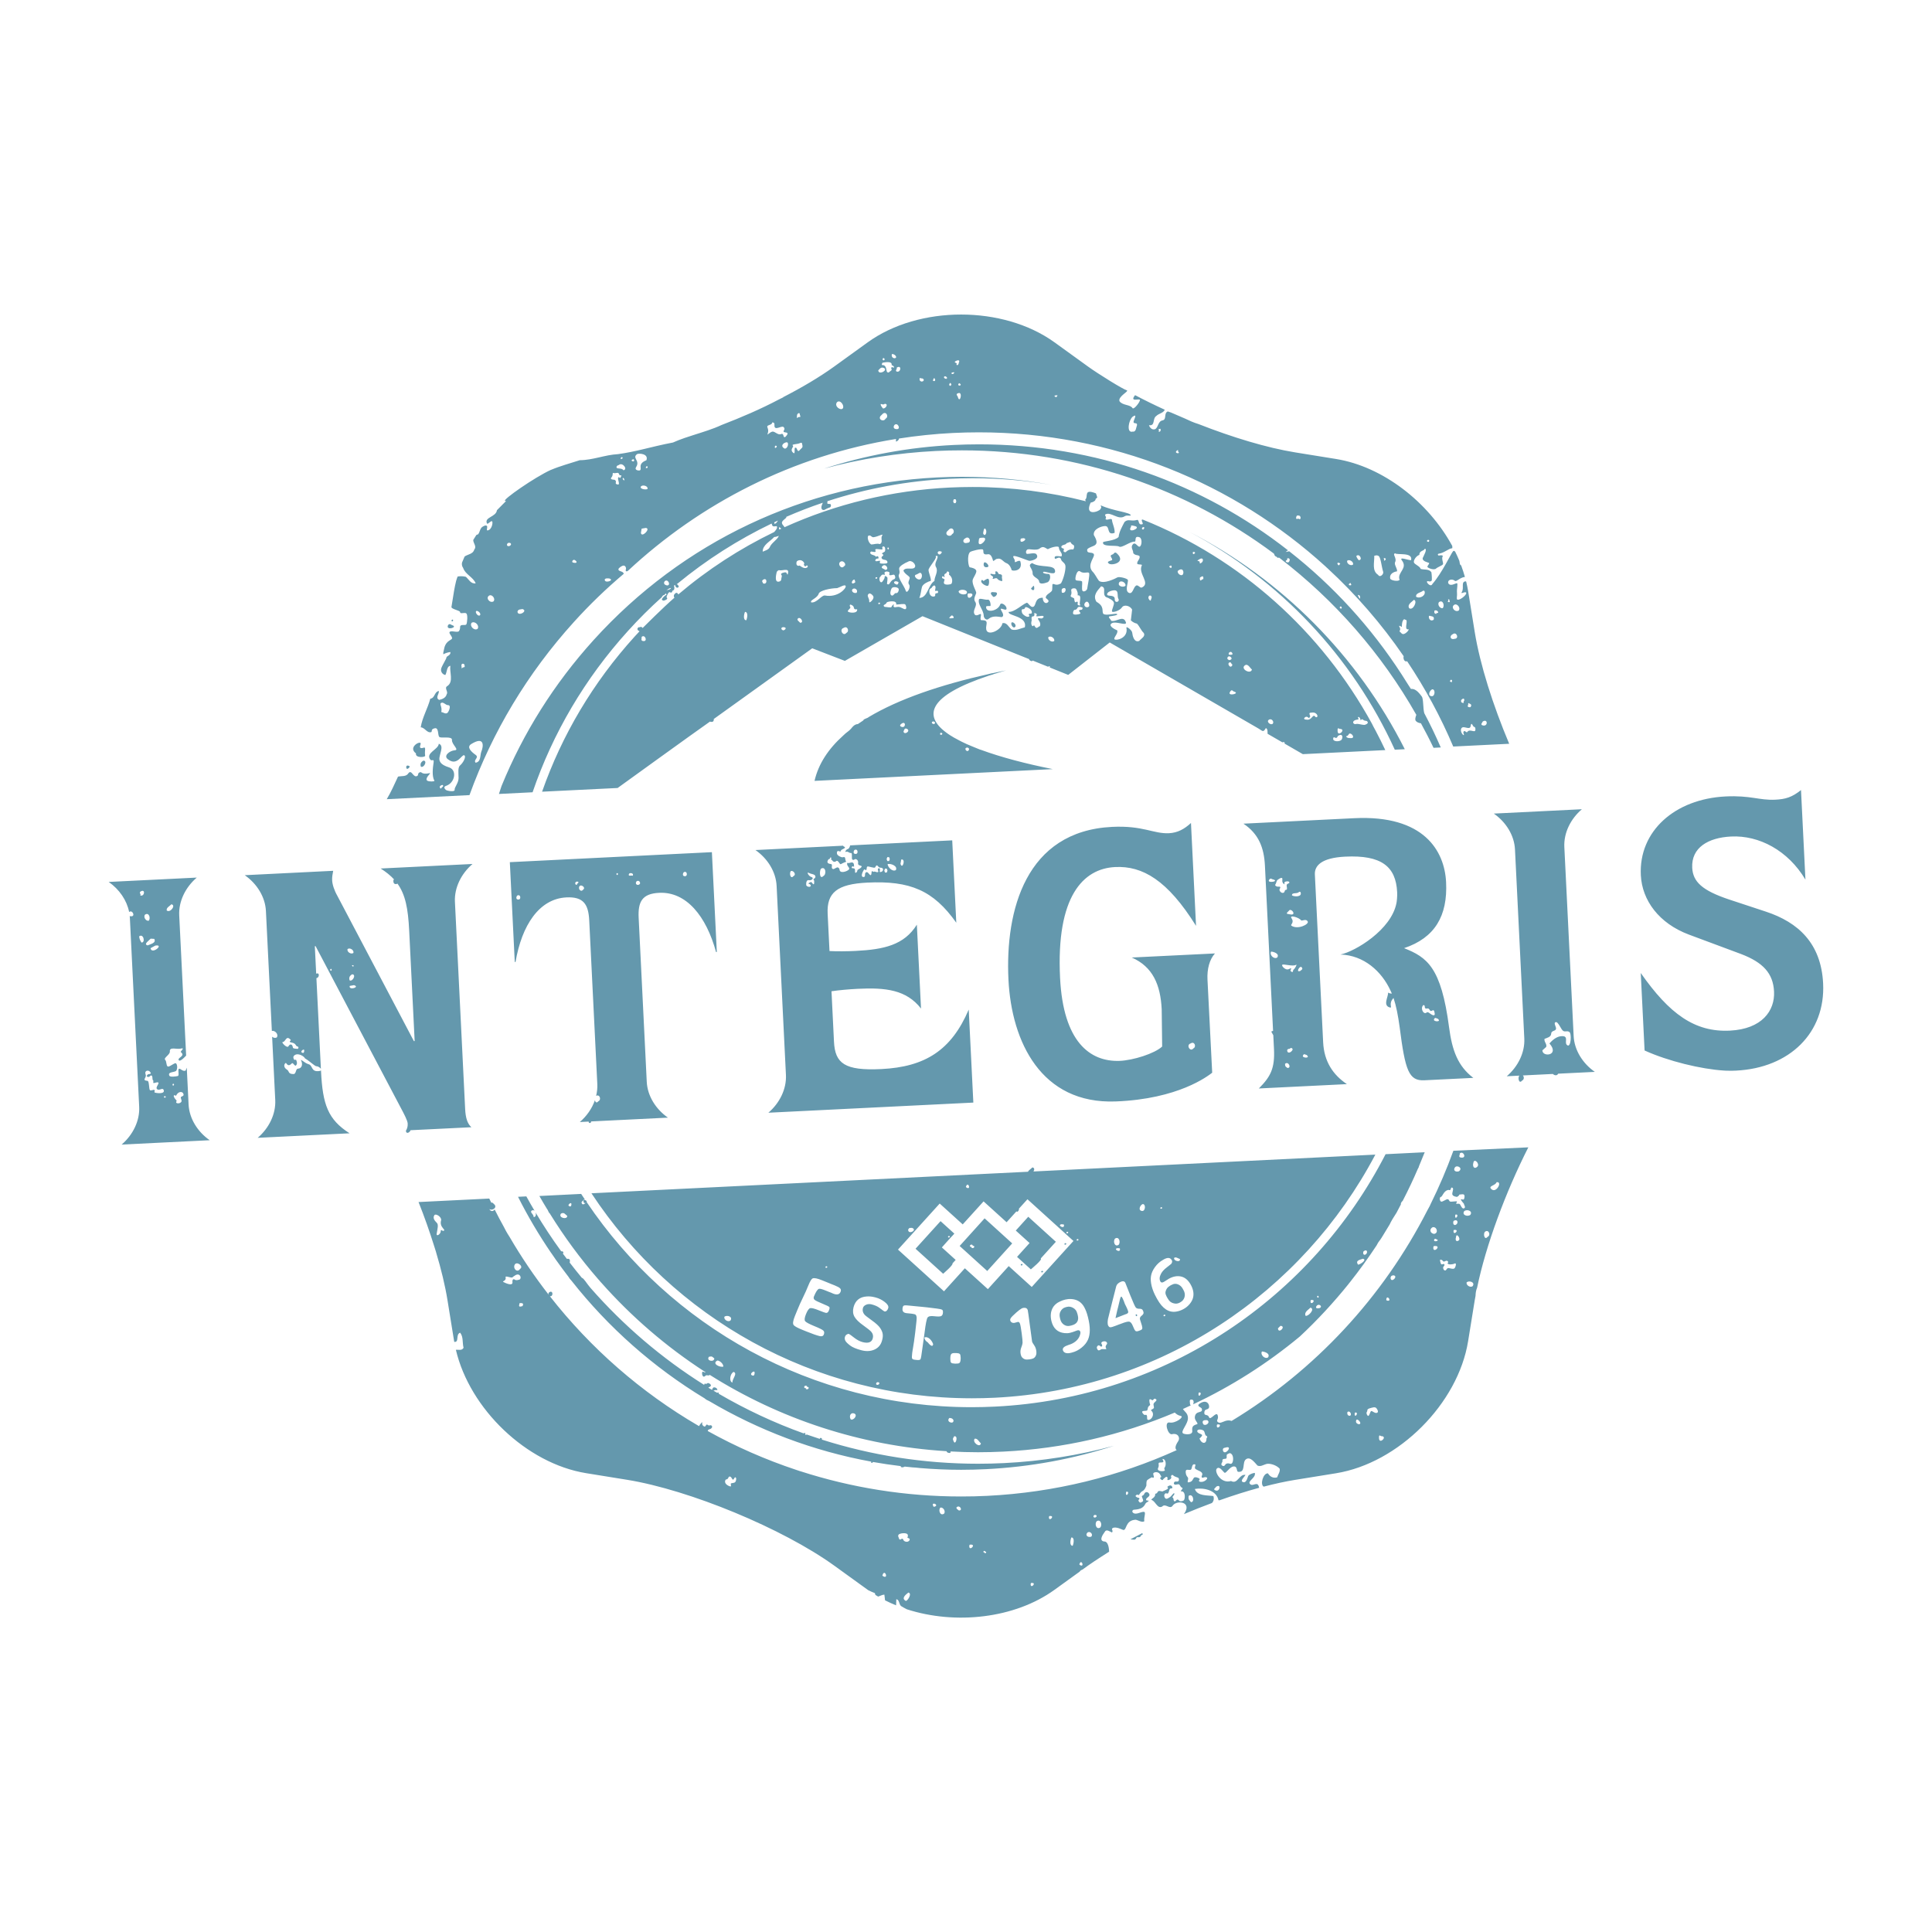 <?xml version="1.0" encoding="UTF-8"?>
<!-- Generator: Adobe Illustrator 27.5.0, SVG Export Plug-In . SVG Version: 6.00 Build 0)  -->
<svg xmlns="http://www.w3.org/2000/svg" xmlns:xlink="http://www.w3.org/1999/xlink" version="1.2" id="Layer_1" x="0px" y="0px" viewBox="0 0 427.11 427.11" overflow="visible" xml:space="preserve">
<g>
	<path id="So_Below" fill="#6498AD" d="M224.84,277.86l3.05,2.76c0,0,2.73-2.24,2.17-2.39h0l3.36-3.71l-6.1-5.53l-2.76,3.05   l3.05,2.76L224.84,277.86z M225.98,279.44c0,0-0.24-0.09-0.31,0.12s0.2,0.27,0.34,0.12C226.15,279.53,225.98,279.44,225.98,279.44z    M223.77,274.88l-6.09-5.53l-0.01,0.01l-0.01-0.01l-5.51,6.1l6.1,5.53L223.77,274.88z M215.3,275.8c-0.21,0.22-0.59,0.14-0.53-0.14   c-0.2,0.05-0.42-0.06-0.33-0.3c0.11-0.32,0.48-0.18,0.48-0.18s0.15,0.09,0.11,0.23c0.12-0.01,0.23,0.02,0.23,0.02   S215.52,275.57,215.3,275.8z M230.51,280.97c0,0-0.24-0.09-0.31,0.12c-0.07,0.21,0.2,0.27,0.34,0.12   C230.68,281.05,230.51,280.97,230.51,280.97z M235.67,275.09c0.14-0.15-0.03-0.24-0.03-0.24s-0.24-0.09-0.31,0.12   C235.25,275.17,235.52,275.24,235.67,275.09z M210.56,279.31l0.71-0.78l-3.05-2.76c0,0,2.23-2.52,2.28-2.52l0.48-0.53l-3.05-2.76   l-5.53,6.1l6.1,5.53C208.5,281.58,210.81,279.63,210.56,279.31z M209.9,273.26c0,0,0.17,0.09,0.03,0.24   c-0.14,0.15-0.41,0.09-0.34-0.12C209.66,273.17,209.9,273.26,209.9,273.26z M235.89,288.91l-0.28,0.07   c-0.55,0.14-0.95,0.48-1.21,1.03c-0.18,0.38-0.2,0.84-0.07,1.37l0.07,0.28c0.13,0.53,0.41,0.93,0.82,1.2   c0.42,0.28,0.88,0.35,1.4,0.22l0.28-0.07c0.6-0.15,1.02-0.42,1.24-0.8c0.23-0.38,0.27-0.85,0.13-1.4l-0.03-0.14l-0.02-0.06   l-0.03-0.14c-0.03-0.08-0.05-0.15-0.07-0.2c-0.12-0.49-0.41-0.86-0.87-1.13C236.8,288.88,236.34,288.8,235.89,288.91z    M257.89,286.6l0.24,0.43c0.06,0.08,0.1,0.14,0.12,0.18c0.26,0.46,0.64,0.76,1.15,0.9c0.51,0.15,0.96,0.1,1.37-0.12l0.2-0.11   c0.46-0.26,0.76-0.64,0.9-1.14c0.14-0.5,0.06-1.03-0.25-1.57l-0.18-0.32c-0.24-0.43-0.59-0.74-1.04-0.92   c-0.45-0.18-0.89-0.15-1.3,0.08l-0.14,0.06l-0.26,0.14c-0.07,0.05-0.13,0.09-0.17,0.12c-0.41,0.23-0.69,0.61-0.84,1.14   c-0.09,0.32-0.04,0.66,0.15,1L257.89,286.6z M248.78,290.56c0.26-0.07,0.55-0.19,0.63-0.41c0.09-0.23-0.33-1.11-0.72-1.86   l-0.12-0.31l-0.04-0.13l-0.12-0.3c0,0-0.39-0.99-0.54-0.91c-0.15,0.09-0.23,0.4-0.28,0.61c-0.16,0.66-0.25,1.03-0.27,1.13   l-0.18,0.75l-0.04,0.12l-0.07,0.31l-0.04,0.13c-0.26,1.12-0.39,1.68-0.38,1.7c0,0.01,0.03,0.01,0.07-0.01L248.78,290.56z    M214.84,309.12c1.67,0,3.37-0.04,5.05-0.12c36.82-1.82,68.09-23.29,84.16-53.75l-75.58,3.73c0.24-0.38,0.26-0.81-0.24-0.9   c-0.27,0.31-0.8,0.58-0.98,0.97c0,0,0,0,0-0.01l-96.5,4.76C148.79,291.19,179.78,309.12,214.84,309.12z M194.3,306.01   c-0.25,0.26-0.72,0.15-0.59-0.21c0.13-0.36,0.55-0.2,0.55-0.2S194.55,305.75,194.3,306.01z M205.1,296.76   c-0.46-0.27-0.71-0.64-0.74-1.08c0.87-0.35,1.71,0.75,1.93,1.47C206.18,298.07,205.33,297.05,205.1,296.76z M208.06,290.95   c-0.23,0.11-0.74,0.12-1.52,0.03c-0.78-0.1-1.27,0-1.48,0.29c-0.2,0.29-0.43,1.39-0.66,3.32l-0.52,3.71   c-0.16,1.25-0.28,1.97-0.37,2.16c-0.09,0.19-0.41,0.25-0.95,0.18l-0.4-0.05c-0.3-0.04-0.47-0.14-0.53-0.3   c-0.06-0.16-0.04-0.55,0.03-1.17l0.03-0.21c0.02-0.14,0.04-0.27,0.06-0.41l0.07-0.4c0.16-0.94,0.24-1.49,0.26-1.63l0.05-0.43   l0.09-0.63l0.05-0.42l0.03-0.21l0.05-0.42c0.23-1.88,0.33-2.94,0.29-3.19c-0.04-0.25-0.11-0.42-0.22-0.52   c-0.11-0.1-0.39-0.17-0.84-0.23l-1.18-0.12c-0.66-0.08-0.95-0.42-0.88-1.01l0.02-0.17c0.04-0.29,0.15-0.46,0.35-0.52   c0.2-0.05,0.64-0.04,1.33,0.05l1.43,0.14l0.21,0.02c0.14,0.01,0.28,0.03,0.41,0.04l0.22,0.02c0.14,0.01,0.28,0.03,0.41,0.04   l1.07,0.11l2.11,0.26c0.64,0.08,1.04,0.17,1.2,0.27c0.16,0.1,0.21,0.33,0.17,0.7C208.43,290.59,208.29,290.83,208.06,290.95z    M212.37,300.42c-0.01,0.39-0.08,0.66-0.19,0.81c-0.12,0.15-0.31,0.22-0.59,0.21c-0.06,0.01-0.1,0.01-0.13,0.01l-0.2,0.01   l-0.25-0.01l-0.31-0.04c-0.41-0.01-0.61-0.26-0.59-0.75l-0.02-0.24l0.01-0.33c0.01-0.34,0.08-0.59,0.2-0.75   c0.12-0.16,0.4-0.23,0.82-0.22l0.37,0.01c0.33,0.01,0.55,0.07,0.67,0.18c0.12,0.11,0.18,0.26,0.17,0.45   c0.02,0.11,0.03,0.18,0.03,0.2l0.02,0.29L212.37,300.42z M228.69,300.13c-0.19,0.19-0.58,0.32-1.15,0.39l-0.17,0.01l-0.17,0.02   c-0.48,0.06-0.89-0.09-1.23-0.45c-0.18-0.2-0.3-0.51-0.36-0.94c-0.06-0.43,0-0.85,0.17-1.28c0.17-0.42,0.26-0.76,0.28-1.02   c0.02-0.25-0.04-0.95-0.19-2.07c-0.15-1.13-0.27-1.84-0.38-2.14c-0.1-0.3-0.26-0.44-0.46-0.41l-0.78,0.21   c-0.25,0.03-0.46-0.01-0.63-0.13c-0.17-0.12-0.27-0.29-0.3-0.51c-0.03-0.22,0.16-0.52,0.56-0.91c1.16-1.12,1.92-1.7,2.29-1.75   l0.16-0.02c0.45-0.06,0.74,0.1,0.87,0.47c0.04,0.11,0.2,1.27,0.49,3.48c0.29,2.22,0.45,3.39,0.48,3.53   c0.03,0.13,0.18,0.39,0.44,0.76c0.26,0.37,0.42,0.79,0.48,1.24l0.02,0.17C229.18,299.33,229.04,299.79,228.69,300.13z    M257.57,290.9c-0.14,0.15-0.41,0.09-0.34-0.12c0.07-0.21,0.31-0.12,0.31-0.12S257.71,290.75,257.57,290.9z M260.84,278.33   c0.22,0.81-1.45,0.48-1.27-0.25C259.95,277.78,260.45,278.23,260.84,278.33z M256.84,266.9c0,0,0.17,0.09,0.03,0.24   c-0.14,0.15-0.41,0.09-0.34-0.12C256.6,266.81,256.84,266.9,256.84,266.9z M254.45,282.11c0.1-0.65,0.39-1.31,0.87-1.98   c0.48-0.67,1.07-1.21,1.79-1.61l0.17-0.1c0.85-0.48,1.44-0.42,1.77,0.17c0.14,0.26,0.1,0.53-0.14,0.83   c-0.05,0.06-0.37,0.31-0.96,0.76c-0.6,0.45-1.02,0.91-1.28,1.4c-0.36,0.68-0.4,1.26-0.13,1.74c0.14,0.25,0.39,0.27,0.75,0.07   c0.13-0.09,0.27-0.18,0.42-0.26l0.15-0.1l0.17-0.1l0.34-0.22c0.95-0.53,1.86-0.7,2.72-0.51c0.87,0.19,1.58,0.79,2.14,1.79   c0.56,1.01,0.74,1.96,0.53,2.85c-0.12,0.49-0.36,0.96-0.74,1.42c-0.37,0.45-0.82,0.83-1.35,1.12c-0.53,0.3-1.08,0.49-1.65,0.58   c-1.62,0.26-3.01-0.65-4.17-2.72l-0.22-0.4c-0.48-0.86-0.82-1.7-1.03-2.52C254.4,283.48,254.34,282.75,254.45,282.11z    M252.6,266.19c0.75-0.07,0.65,1.6-0.12,1.52C251.53,267.62,252.01,266.43,252.6,266.19z M247.58,276.34   c-0.14,0.59-1.55-0.28-0.48-0.42C247.22,276.03,247.71,275.75,247.58,276.34z M246.5,273.82c0.88-0.59,1.29,0.8,0.8,1.37   C246.42,275.79,246,274.38,246.5,273.82z M244.94,291.61c0.01-0.06,0.2-0.81,0.55-2.22l0.27-1.08c0.03-0.11,0.05-0.21,0.08-0.33   c0.59-2.34,0.9-3.56,0.93-3.65c0.14-0.43,0.5-0.76,1.07-0.99c0.43-0.17,0.73-0.11,0.91,0.19l1.13,2.85   c0.65,1.62,1.06,2.53,1.23,2.7c0.18,0.18,0.45,0.26,0.83,0.25c0.38-0.01,0.62,0.12,0.73,0.4l0.06,0.15c0.09,0.22,0.1,0.4,0.03,0.55   c-0.06,0.15-0.21,0.31-0.43,0.48c-0.22,0.17-0.33,0.37-0.34,0.61c0,0.08,0.08,0.37,0.25,0.87c0.17,0.49,0.27,0.87,0.29,1.12   c0.03,0.25-0.09,0.44-0.36,0.54l-0.32,0.13c-0.4,0.16-0.68,0.18-0.83,0.05c-0.15-0.13-0.34-0.48-0.57-1.07   c-0.23-0.59-0.5-0.91-0.79-0.98c-0.29-0.06-0.91,0.09-1.86,0.47l-0.17,0.06c-0.22,0.08-0.33,0.11-0.34,0.12l-0.33,0.13l-0.34,0.13   c-0.6,0.24-1,0.35-1.2,0.33c-0.2-0.02-0.36-0.19-0.49-0.5C244.85,292.61,244.84,292.17,244.94,291.61z M243.09,297.48   c0.45,0.45,0.74,0.13,0.46-0.33c-0.37-0.61,0.75-0.76,1.02-0.51c0.62,0.59-0.53,0.64,0,1.52c0.14,0.22-0.94,0-1.13,0.13   c-0.71,0.49-0.76,0.1-0.9-0.13C242.28,297.74,242.84,297.22,243.09,297.48z M239.69,288.97c0.32,0.59,0.59,1.27,0.78,2.05   l0.06,0.23c0.52,2.05,0.52,3.67,0.01,4.87c-0.29,0.66-0.75,1.26-1.41,1.79c-0.65,0.53-1.36,0.9-2.12,1.09l-0.19,0.05   c-0.54,0.14-0.97,0.15-1.28,0.03c-0.31-0.12-0.5-0.32-0.57-0.61c-0.12-0.45,0.28-0.82,1.19-1.12c0.34-0.11,0.55-0.18,0.61-0.21   c0.98-0.42,1.63-1.04,1.94-1.87c0.13-0.35,0.17-0.62,0.12-0.83c-0.08-0.31-0.3-0.42-0.67-0.33c-0.08,0.02-0.27,0.09-0.57,0.21   c-0.31,0.12-0.64,0.23-1.01,0.32c-0.01,0-0.02,0.01-0.04,0.01c-0.36,0.09-0.77,0.11-1.22,0.06c-1.51-0.16-2.47-1.04-2.87-2.63   c-0.28-1.12-0.19-2.12,0.29-2.98c0.25-0.45,0.63-0.82,1.11-1.13l0.54-0.28c0.32-0.15,0.66-0.28,1.06-0.38c0.02,0,0.04,0,0.05-0.01   c0,0,0.93-0.17,0.93-0.12c0.26-0.01,0.53,0,0.79,0.04C238.32,287.39,239.14,287.97,239.69,288.97z M238.34,273.94   c0,0,0.17,0.09,0.03,0.24c-0.14,0.15-0.41,0.09-0.34-0.12C238.09,273.85,238.34,273.94,238.34,273.94z M236.07,272.33   c0,0,0.17,0.09,0.03,0.24c-0.14,0.15-0.41,0.09-0.34-0.12C235.83,272.24,236.07,272.33,236.07,272.33z M234.72,270.64   c0.12,0.11,0.62-0.17,0.48,0.42C235.06,271.66,233.65,270.78,234.72,270.64z M213.64,262.11c0.44-0.78,1,0.84,0.17,0.5   C213.29,262.36,213.68,262.24,213.64,262.11z M201.56,271.43c1.43,0.42-0.77,1.67-0.8,0.42   C201.08,271.21,201.29,271.57,201.56,271.43z M207.74,266.07l5.09,4.61l4.61-5.09l5.09,4.61l2.18-2.41   c0.19,0.34,0.65-0.28,0.55-0.6l0.05-0.05l1.83-2.02l10.17,9.22l-9.22,10.17l-5.09-4.61l-4.61,5.09l-5.09-4.61l-4.61,5.09   l-10.17-9.22L207.74,266.07z M186.78,295.6c0.07-0.27,0.21-0.46,0.41-0.58c0.2-0.12,0.36-0.16,0.47-0.13   c0.11,0.03,0.49,0.3,1.14,0.81c0.65,0.51,1.28,0.84,1.89,1c1.27,0.33,2.02,0.05,2.26-0.84c0.14-0.54,0.03-1.01-0.33-1.43   c-0.25-0.29-0.85-0.77-1.79-1.44c-0.94-0.67-1.59-1.3-1.93-1.9c-0.34-0.6-0.41-1.29-0.21-2.08c0.39-1.5,1.37-2.31,2.94-2.4   c0.57-0.04,1.14,0.02,1.69,0.16l0.28,0.07c0.71,0.18,1.38,0.52,2,1c0.62,0.48,0.88,0.92,0.77,1.32c-0.06,0.23-0.17,0.43-0.33,0.59   c-0.16,0.16-0.34,0.21-0.54,0.16c-0.05-0.01-0.43-0.29-1.12-0.81c-0.4-0.3-0.96-0.55-1.7-0.74c-0.44-0.11-0.85-0.08-1.23,0.09   c-0.38,0.17-0.61,0.42-0.69,0.75c-0.13,0.52-0.01,0.99,0.36,1.43c0.16,0.19,0.7,0.61,1.62,1.27c0.92,0.65,1.53,1.22,1.85,1.7   c0.32,0.48,0.5,0.92,0.55,1.31c0.05,0.39,0.02,0.77-0.07,1.14l-0.07,0.28c-0.25,0.95-0.79,1.62-1.65,2.01   c-0.85,0.39-1.83,0.45-2.93,0.16c-1.1-0.29-1.93-0.63-2.47-1.04c-0.54-0.41-0.89-0.75-1.05-1.03   C186.75,296.14,186.71,295.87,186.78,295.6z M182.81,279.96c0,0,0.17,0.09,0.03,0.24c-0.14,0.15-0.41,0.09-0.34-0.12   C182.56,279.87,182.81,279.96,182.81,279.96z M175.72,290.96l0.56-1.37c0.36-0.89,0.76-1.79,1.21-2.7   c0.45-0.91,0.86-1.83,1.23-2.75c0.37-0.92,0.69-1.43,0.96-1.53c0.35-0.13,1.03,0.01,2.04,0.42l1.56,0.63l0.25,0.11l1.01,0.4   c0.6,0.24,1,0.46,1.19,0.66c0.19,0.2,0.22,0.45,0.09,0.76c-0.24,0.6-0.8,0.73-1.66,0.38l-0.45-0.2l-0.48-0.18l-0.74-0.3   c-0.76-0.31-1.24-0.43-1.45-0.36c-0.32,0.1-0.68,0.67-1.1,1.68c-0.12,0.3-0.08,0.55,0.14,0.74c0.22,0.19,0.8,0.48,1.75,0.86   c0.95,0.38,1.46,0.64,1.53,0.77c0.07,0.13,0.03,0.38-0.12,0.75c-0.15,0.37-0.36,0.54-0.63,0.52c-0.14-0.01-0.69-0.21-1.64-0.59   c-0.95-0.39-1.58-0.54-1.87-0.46c-0.29,0.08-0.6,0.52-0.92,1.31c-0.32,0.79-0.38,1.31-0.18,1.57c0.2,0.25,0.87,0.61,2.01,1.08   c1.14,0.46,1.82,0.8,2.02,1.01c0.21,0.21,0.23,0.5,0.08,0.88c-0.13,0.32-0.42,0.43-0.88,0.33c-0.62-0.14-1.61-0.48-2.98-1.04   l-0.82-0.33c-1.11-0.45-1.76-0.8-1.96-1.06C175.21,292.67,175.3,292,175.72,290.96z M160.14,291.1c0.57-0.46,1.93-0.04,1.34,0.83   C160.94,292.37,159.96,291.71,160.14,291.1z M251.37,290.89c0,0,0.09-0.24-0.11-0.32c-0.21-0.07-0.27,0.2-0.12,0.34   C251.28,291.06,251.37,290.89,251.37,290.89z M122.02,277.23c0.43,0.58,0.69,1.05,0.71,1.03c0.01,0.02,0.01,0.03,0.02,0.04   c0.96,1.36,1.95,2.7,2.96,4.01c0.18,0.33,0.24,0.39,0.64,0.83c8.15,10.34,18.12,19.15,29.41,25.99c0.34,0.31,0.64,0.43,1.02,0.61   c10.89,6.43,22.98,11.04,35.84,13.39l0.01,0c-0.02,0.02-0.04,0.04-0.05,0.07c-0.07,0.21,0.2,0.27,0.34,0.12   c0.05-0.05,0.05-0.09,0.05-0.12c2.02,0.36,4.07,0.66,6.14,0.91v0c0.04,0.37,0.52,0.34,0.9,0.11c0.58,0.07,1.17,0.12,1.75,0.18   c0.49,0.02,0.87,0.05,1.6,0.14c3.01,0.25,6.05,0.39,9.12,0.39c1.83,0,3.68-0.05,5.51-0.14c9.85-0.49,19.33-2.27,28.29-5.17   c-7.86,2.12-16.01,3.42-24.34,3.83c-1.9,0.09-3.82,0.14-5.71,0.14c-11.99,0-23.56-1.86-34.43-5.3l-0.11-0.04   c0.04-0.15,0.03-0.3-0.12-0.34c-0.31-0.09-0.33,0.05-0.33,0.19l-0.3-0.1c-0.88-0.29-1.75-0.58-2.62-0.88   c-0.14,0.2-0.24,0.07-0.36-0.05c0.02-0.01,0.03-0.01,0.05-0.03c0.14-0.15-0.03-0.24-0.03-0.24s-0.21-0.07-0.3,0.09   c-6.55-2.35-12.82-5.3-18.76-8.76l-0.06-0.03l0,0c0.14-0.15-0.03-0.24-0.03-0.24s-0.18-0.06-0.27,0.06   c-0.19-0.11-0.38-0.22-0.57-0.33c0,0-0.11-0.06-0.27-0.16c0.25-0.09,0.55-0.17,0.7-0.12c0.42,0.13,0.03-0.67-0.6-0.6   c-0.24,0.02-0.37,0.42-0.4,0.56c-0.25-0.14-0.54-0.32-0.82-0.49c0.06-0.06,0.13-0.11,0.26-0.17c0.82-0.37-0.27-1.03-0.47-0.82   c-0.33,0.36-0.64-0.13-0.69,0.26c-0.01,0.04-0.02,0.08-0.03,0.11c-9.4-5.91-17.87-13.15-25.16-21.48   c-0.78-0.89-1.47-2.15-1.87-2.18c-0.92-1.11-1.82-2.24-2.7-3.38c0.16-0.65-0.04-0.92-0.62-0.82c-0.29-0.38-0.58-0.76-0.87-1.14   c0.02-0.07,0.04-0.14,0.08-0.19c0.08-0.09-0.04-0.4-0.46-0.34c-2.02-2.77-3.91-5.64-5.68-8.6c0.17,0.45,0.08,1.05-0.41,1.03   c-0.06-0.78-0.79-0.91-0.51-1.38c0.29-0.22,0.54-0.16,0.72,0.01c-0.63-1.06-1.24-2.12-1.83-3.2l-1.84,0.09   c2.18,4.33,4.64,8.48,7.35,12.45C121.9,277.04,121.95,277.12,122.02,277.23z M252.48,338.95c-0.86,0.44-1.7,0.88-2.53,1.32v0.03   c0.25,0,0.75,0.18,1.02,0c0.26-0.18,0.16-0.3,0.35-0.43c0.18-0.13,0.41,0.05,0.67-0.08c0.26-0.13,0.14-0.34,0.51-0.51   C252.86,339.12,252.51,339.03,252.48,338.95z M321.3,254.4c-1.46,4.03-3.14,7.96-5.03,11.78c-0.23,0.59-0.52,0.96-0.66,1.28   c-0.02,0.03-0.04,0.07-0.06,0.11c-9.8,19.2-24.82,35.38-43.28,46.56c-0.22-0.08-0.44-0.12-0.63-0.12c-1.09,0-1.75,0.81-2.35,0.41   c-0.6-0.41,0.22-0.64-0.1-1.56c-0.32-0.92-1.61,1.27-1.9,0.46c-0.29-0.81-1.12-0.19-1.05-1.06c0.07-0.88,0.7-0.5,0.99-0.99   c0.29-0.49-0.27-2.15-2.03-0.97c-0.82,0.55,0.36,0.81,0.47,1.08c0.38,1.23-1.37,0.26-1.53,1.92c-0.07,0.73,0.91,1.42,0.49,1.55   c-0.92,0.27-1.15,0.54-1.05,1.49c0.1,0.96-1.59,0.78-1.99,0.57c-0.78-0.4,1.11-2.08,1.03-3.51c-0.06-1-0.68-1.26-1.11-1.91   c0.04-0.02,0.08-0.04,0.13-0.06c0.53-0.24,1.06-0.49,1.59-0.73c0,0,0-0.01,0-0.01c-0.06-0.07-0.12-0.17-0.16-0.33   c0.04-0.23-0.2-0.87,0.17-0.94c0.72-0.13,0.73,0.59,0.52,1.04c8.42-3.96,16.35-8.98,23.6-15c3.88-3.62,7.49-7.53,10.82-11.67   c0.05-0.1,0.11-0.18,0.21-0.27c2.1-2.64,4.08-5.38,5.94-8.2c0.42-0.91,0.96-1.36,0.87-1.36c0.07-0.11,0.12-0.19,0.12-0.19v0.03   c0.13-0.21,0.26-0.42,0.39-0.63c0,0,1.01-1.65,1.49-2.45c0.01-0.01,0.02-0.03,0.02-0.04c0.26-0.6,0.96-1.76,1.51-2.58   c0.44-0.81,0.79-1.52,0.97-1.85c-0.03-0.12-0.01-0.21,0.03-0.3c0.19-0.43,0.41-0.39,0.48-0.71c0,0,0,0,0.01-0.01   c1.15-2.23,2.22-4.49,3.21-6.8c0.21-0.35,0.23-0.42,0.26-0.6c0.44-1.03,0.86-2.06,1.27-3.1l-8.65,0.43   c-16.22,31.58-48.39,53.93-86.33,55.8c-1.71,0.08-3.44,0.13-5.15,0.13c-35.38,0-66.68-17.92-85.14-45.35   c0.21-0.37-0.93-0.78-0.69-0.04c0.12,0.05-0.04,0.41,0.46,0.21c-0.28,0.36-0.85,0.58-0.9-0.16c0.14-0.14,0.42-0.42,0.56-0.56   c0.08,0.01,0.15,0.02,0.21,0.03c-0.28-0.43-0.57-0.85-0.85-1.28l-9.24,0.46c0.52,0.92,1.05,1.82,1.6,2.72   c0.39,0.48,0.39,0.92,0.68,1.11c3.19,5.16,6.78,10.03,10.74,14.58c0.33,0.32,0.58,0.72,0.61,0.69   c6.71,7.58,14.42,14.23,22.93,19.74h0.14c0,0,0.08,0.32-0.51,0c-0.26-0.14-0.33,0.7,0,1.02c0.33,0.31,0.48-0.33,0.91-0.22   c0.3,0.08,0.48,0.02,0.56-0.1l0.06,0.04c15.33,9.66,33.17,15.66,52.3,16.84c0.02,0.18,0.21,0.33,0.46,0.37   c0.34,0.05,0.43,0.04,0.43-0.25c0-0.03-0.02-0.04-0.03-0.07l0.1,0.01c1.98,0.11,3.98,0.17,5.99,0.17c1.85,0,3.73-0.05,5.59-0.14   c13.26-0.65,26.04-3.61,37.91-8.63c0.34,0.33,0.68,0.61,1.34,0.75c0.83,0.17-1.18,1.7-2.48,1.45c-1.3-0.25-0.4,2.8,0.52,2.58   c1.33-0.32,1.85,0.78,1.41,1.49c-0.25,0.4-0.99,1.47-0.42,1.99c0.02,0.02,0.04,0.02,0.06,0.04c-12.84,5.82-26.96,9.37-41.88,10.11   c-1.92,0.1-3.87,0.14-5.79,0.14c-12.37,0-24.29-1.96-35.49-5.57c-0.43-0.1-0.59-0.22-0.9-0.29c-6.84-2.27-13.41-5.16-19.62-8.61h0   c0.03-0.17,0.11-0.32,0.3-0.36c0.57-0.12,0.92-0.59,0.46-0.9c-0.14-0.09-0.49,0.16-0.76-0.08c-0.36-0.34-0.41,0.37-0.67,0.35   c-0.31-0.02-0.65-0.42-0.55-0.75c0.19-0.6-0.64,0.43-0.69,0.65c-0.04-0.02-0.09-0.05-0.13-0.06   c-12.69-7.39-23.84-17.13-32.86-28.65c0.83,0.14,0.72-1.45-0.13-0.87c-0.26,0.18-0.19,0.39-0.11,0.57   c-3.16-4.06-6.06-8.33-8.66-12.8c-0.64-0.98-1.04-1.75-1.28-2.24c-0.7-1.26-1.38-2.54-2.03-3.84c-0.41,0.59-0.95,0.36-1.17-0.08   c0.77,0.46,1.91-0.48,0.96-1.16c-0.14-0.24-0.33-0.3-0.53-0.26c-0.15-0.3-0.31-0.61-0.45-0.91l-15.63,0.77   c1.3,3.27,2.46,6.56,3.46,9.76c0.17,0.52,0.32,0.97,0.4,1.27c0.01,0.03,0.02,0.06,0.02,0.09c1.13,3.76,2,7.36,2.52,10.59l1.46,9.03   c0.01,0.06,0.02,0.11,0.03,0.17c1.17,0.15,0.25-1.64,1.3-2.03c0.76,0.93,0.46,2.23,0.76,3.33c-0.36,0.7-1.08,0.39-1.7,0.45   c3.08,13.1,15.63,25.15,28.81,27.28l9.03,1.46c13.82,2.24,34.42,10.77,45.78,18.96l7.42,5.36c0.04,0.03,0.08,0.05,0.11,0.08   c0.48,0.24,0.96,0.46,1.47,0.65c0.03,0.1,0.08,0.25,0.13,0.41c0.2,0.12,0.4,0.25,0.6,0.36c0.46-0.13,0.89-0.42,1.38-0.43   c0.04,0.31,0.11,0.88,0.15,1.26c0.79,0.4,1.61,0.77,2.44,1.11c0.01-0.41,0.03-1.03,0.05-1.36c0.7,0.12,0.56,1.08,1.04,1.51   c0.42,0.26,0.85,0.5,1.29,0.72c10.74,3.47,23.85,2.04,32.63-4.3l5.57-4.02c0.14-0.24,0.37-0.37,0.63-0.46l1.22-0.88   c1.42-1.02,4.66-3.07,4.66-3.07s0.01-1.97-0.87-2.24c-1.53-0.03-0.59-1.47-0.1-2.13c0.36-0.72,1.13-0.07,1.61,0.12   c0.36-0.4-0.25-0.71,0.13-0.96c0.71-0.46,2.23,0.4,2.38,0.41c0.82,0.03,0.37-2.14,2.73-2.27c0.63,0.13,1.36,0.68,1.91,0.34   c-0.15-0.85,0.37-1.85,0-2.07c-0.72-0.14-1.8,0.78-2.51,0.18c-0.19-0.16-0.2-0.39,0-0.59c0.19-0.21,2.02,0.15,2.72-1.35   c0.22-0.47,0.98-0.54,0.65-0.76c-0.13,0-0.23,0.05-0.33,0c-0.21-0.11-0.18-0.32,0-0.51c0.18-0.19,0.87-0.51,0.51-1.02   c-0.36-0.51-0.87-0.34-1.02,0c-0.15,0.34-0.26,0.37-0.51,0.51c-0.25,0.14,0.48,1.01,0.13,1.23c-0.35,0.22-0.56,0.43-0.85,0   c-0.3-0.43,0.23-0.41,0.12-0.66c-0.11-0.25-0.22-0.04-0.61-0.29c-0.39-0.25-0.24-0.34,0-0.51c0.24-0.17,0.35,0.17,0.51,0   c0.16-0.17,0.42-0.66,0.7-0.78c0.65-0.27,0.95-1.3,0.95-1.3s-0.03-0.63,0.06-0.96c0.08-0.33,0.82-0.64,1.03-0.79   c0.21-0.14,0.31,0.18,0.51,0c0.2-0.18-0.29-0.8,0-1.02c0.29-0.22,1.17-0.34,1.52,0.51c0.07,0.16,0.32,0.38,0,0.51   c-0.32,0.13,0.37,0.76,0.51,0.51c0.14-0.25,0.31-0.32,0.51-0.51c0.19-0.19,0.39-0.21,0.51,0c0.12,0.21-0.1,0.33,0,0.51   c0.1,0.18,0.73-0.06,0.83-0.41c0.1-0.35-0.18-0.25,0-0.51c0.18-0.26,0.34-0.18,0.51,0c0.17,0.18,0.79,0.37,1.01,0.45   c0.22,0.09,0.33,0.76-0.12,0.85c-0.22,0.04-0.53-0.1-0.7,0.12c-0.17,0.23-0.15,0.31,0,0.51c0.15,0.19,0.76-0.11,1.02,0   c0.26,0.11,0.27,0.59,0.69,0.74c0.43,0.15-0.63,0.81-0.18,0.79c1.02-0.05,0.86,1.85,0.51,2.03c-0.35,0.19-0.83,0.26-1.02,0   c-0.47-0.64-0.7,0.35-1.01,0.17c-0.31-0.17-0.08-0.63-0.37-0.8c-0.28-0.17,0.41-0.52,0.36-0.9c-0.06-0.38-0.64,0.57-0.95,0.76   c-0.31,0.19-0.79,0.61-1.08,0.26s-0.26-0.83,0-1.02c0.26-0.18,0.21,0.02,0.51,0c0.3-0.02,0.34-0.77,0.51-1.02   c0.17-0.24,0.78,0.03,0.51-0.51c-0.27-0.54-0.89-0.12-1.02,0c-0.12,0.12,0.31,0.26,0,0.51c-0.31,0.25-0.82,0.38-1.02,0.51   c-0.2,0.13-0.76-0.21-1.02,0c-0.26,0.21-0.17,0.44-0.51,0.51c-0.34,0.07-0.03,0.19-0.29,0.62c-0.26,0.43-0.72,0.51-0.72,0.78   c0.92,0.22,1.31,2.07,2.39,1.46c0.73-0.79,1.68,0.74,2.31-0.18c0.89-1.33,4.47-0.89,2.49,1.86c2.06-0.87,4.14-1.69,6.21-2.46   c0.34-0.37,0.5-0.85,0.31-1.53c-1.21-0.21-3.6,0.06-4.1-1.57c1.94-0.33,4.77,0.24,5.23,2.5c0.06,0,0.14,0,0.23,0   c2.98-1.06,5.93-1.99,8.75-2.76c-0.31-1.71-1.32-0.14-2-0.82c-0.68-0.67,1.32-1.34,1.05-2.47c-0.38,0-1.15,0.32-1.38,0.56   c-0.23,0.24-0.39,1.72-1.2,1.48c-0.81-0.25,0.25-1.09,0.51-1.6c-1.42-0.23-1.71,2.17-3.19,1.35c-2.3,0.68-3.77-2.16-3.14-2.75   c0.64-0.6,1.35,0.69,1.7,0.92c0.35,0.22,1.16-1.38,2.05-1.39c0.9-0.01,0.5,1.14,0.99,1.19c1.71,0.18,0.78-2.1,1.7-2.77   c0.93-0.67,1.85,0.64,2.55,1.39c0.67,0.29,1.21-0.12,1.92-0.34c0.71-0.22,2.23,0.18,2.98,1.03c0.15,0.69-0.37,1.27-0.55,1.91   c-0.87,0.26-1.6-0.15-2.04-0.88c-1.07-0.08-1.79,2.52-0.94,2.94c2.44-0.64,4.78-1.15,6.95-1.5l9.04-1.46   c13.82-2.24,26.96-15.37,29.2-29.2l1.46-9.03c0.05-0.32,0.12-0.66,0.18-0.98c0.02-0.63,0.1-1.24,0.35-1.81   c1.94-9.4,6.3-21.14,11.32-31.03L321.3,254.4z M301.41,276.67c0.71-0.6,0.99,0.03,0.68,0.47   C301.77,277.59,301.18,277.46,301.41,276.67z M301.31,278.27c1,0.24-0.66,1.31-1.09,1.31   C299.58,278.65,300.61,278.51,301.31,278.27z M291.2,286.54c0,0,0.09-0.17,0.24-0.02c0.15,0.14,0.08,0.42-0.12,0.34   C291.11,286.78,291.2,286.54,291.2,286.54z M291.16,288.59c0.55-0.44,1.25,0.3,0.61,0.57C290.97,289.38,290.7,289.09,291.16,288.59   z M290.09,287.38c0.89,0.06-0.32,1.27-0.37,0.37C289.72,287.17,290,287.47,290.09,287.38z M289.71,289.08   c1.06,0.3-0.4,1.91-1.07,1.82C288.23,290.08,289.24,289.57,289.71,289.08z M283.08,293.1c1.35,0.09-0.48,1.91-0.56,0.56   C282.66,293.53,282.94,293.25,283.08,293.1z M278.98,298.77c0.56,0.03,1.89,0.44,1.36,1.3   C279.62,300.56,278.55,299.49,278.98,298.77z M265.3,307.86c0.47,0.14-0.31,1.23-0.36,0.36   C265.03,308.14,264.83,307.73,265.3,307.86z M124.02,268.29c0.71-0.37,0.93,0.19,1.38,0.51   C125.43,269.71,123.32,269.23,124.02,268.29z M126.15,266.69c-0.07,0.07-0.52-0.04-0.47-0.28c0.05-0.25,0.39-0.46,0.54-0.43   C126.38,266.01,126.36,266.55,126.15,266.69z M156.73,299.94c0.78-0.18,0.73,0.04,1.18,0.36   C157.94,301.21,156.03,300.88,156.73,299.94z M158.59,300.77c0.57,0.02,1.34,0.76,1.32,1.34   C159.21,302.36,157.27,301.48,158.59,300.77z M161.93,305.65c-0.82-0.23-0.54-2,0.25-2.36   C163.16,303.63,161.79,304.88,161.93,305.65z M166.62,304.09c-0.08,0.09-0.64-0.05-0.58-0.35c0.06-0.3,0.49-0.57,0.67-0.53   C166.9,303.25,166.87,303.92,166.62,304.09z M178.69,307.01c-0.21,0.23-0.61,0.14-0.55-0.15c-0.21,0.06-0.43-0.06-0.34-0.31   c0.11-0.32,0.5-0.18,0.5-0.18s0.16,0.09,0.12,0.24c0.12-0.01,0.24,0.02,0.24,0.02S178.91,306.78,178.69,307.01z M188.05,313.76   c-0.41-0.82,0.07-1.49,0.7-1.31C189.81,312.75,188.65,314.16,188.05,313.76z M209.87,313.48c0.61-0.05,1.12,0.41,0.85,0.85   C210.46,314.78,209.14,314.27,209.87,313.48z M210.76,318.47c-0.27-0.52,0.13-0.71,0.17-0.94   C212,317.26,211.19,319.91,210.76,318.47z M215.48,318.06c0.62-0.13,0.95,0.68,1.37,1.03   C216.65,320.18,214.85,318.83,215.48,318.06z M255.03,310.33c-0.1,0.34,0.21,0.81,0,1.02c-0.21,0.21-0.74,0.3-0.51,0.51   c0.81,0.72,0.15,1.9-0.51,2.03c-0.66,0.14-0.28-0.7-0.51-1.02c-0.23-0.32-0.35,0.28-0.86-0.42c-0.51-0.7,0.5-0.48,0.86-0.6   c0.36-0.12,0.06-0.62,0.51-1.02c0.45-0.4,0.19-0.1,0.09-1.05c-0.1-0.95,0.58-0.1,0.77-0.24c0.19-0.14,0.21-0.5,0.66-0.23   C256,309.58,255.13,309.98,255.03,310.33z M98.01,272.11c-0.19,0.06-0.58-0.44-0.57,0.02c0.03,0.7-1.03,1.37-0.9,0.59   c0.17-1.04,0.44-1.99,0.04-2.37c-0.58-0.56-0.95-1.13-0.53-1.74c0.32-0.34,1.46,0.31,1.49,1.07   C97,271.41,98.81,271.87,98.01,272.11z M113.9,279.43c0.58-0.52,1.89,0.58,1.08,1.08C114.29,281.57,113.2,280.22,113.9,279.43z    M113.8,282.89c-0.33-0.24-0.57,0.05-0.51,0.51c0.15,1.08-1.7,0.19-2.03,0c-0.34-0.19,0.72-0.18,0.51-1.02   c-0.12-0.48,1.24,0.23,1.52,0c0.28-0.23,1.04-0.9,1.52-0.51c0.48,0.39,0.25,0.98,0,1.02C114.57,282.93,114.13,283.14,113.8,282.89z    M115.5,288.75c-0.79,0.22-0.85,0.12-0.63-0.67C115.49,288.03,115.86,288.14,115.5,288.75z M162.57,327.6   c-0.25,0.38-1.13,0.15-1.02,0.51c0.12,0.36,0,0.51,0,0.51c-0.25,0-1.4-0.44-1.25-1.2c0.09-0.47,0.22-0.26,0.52-0.46   c0.22-0.14,0.22-0.63,0.58-0.53c0.36,0.09,0.44,0.69,0.66,0.67c0.22-0.02,0.28-0.55,0.51-0.51   C162.8,326.63,162.82,327.21,162.57,327.6z M195.4,348.54c-0.61-0.28-0.16-0.43-0.21-0.57   C195.67,347.06,196.36,348.91,195.4,348.54z M199.15,340.3c-0.39,0.29-0.51-0.51-0.51-0.51s-0.2-0.18,0-0.51   c0.2-0.33,1.85-0.55,2.03,0c0.18,0.55-0.31,0.64,0.13,0.75c0.71,0.18,0.09,1.03-0.64,0.77c-0.49-0.17-0.51-0.51-0.51-0.51   S199.54,340.01,199.15,340.3z M200.26,353.92c-1.1-0.57-0.03-1.39,0.55-1.85C201.68,352.21,200.74,353.84,200.26,353.92z    M206.74,333.03c-0.54,0.22-0.36-0.15-0.49-0.21C205.97,331.97,207.54,332.64,206.74,333.03z M208.7,334.63   c-0.87,0.58-1.3-0.77-0.83-1.34C208.48,333.12,209.14,334.09,208.7,334.63z M211.97,333.93c-0.13-0.23-0.56-0.22-0.52-0.69   C212.17,332.54,212.96,333.97,211.97,333.93z M214.28,341.89c0-0.67,0.32-0.32,0.43-0.43   C215.75,341.52,214.35,342.92,214.28,341.89z M217.97,343.29c-0.13,0.14-0.38,0.09-0.34-0.1c-0.14,0.04-0.28-0.03-0.22-0.19   c0.07-0.21,0.31-0.12,0.31-0.12s0.1,0.06,0.07,0.15c0.08-0.01,0.15,0.01,0.15,0.01S218.11,343.14,217.97,343.29z M227.85,350.31   c0-0.58,0.28-0.28,0.37-0.37C229.11,349.99,227.91,351.2,227.85,350.31z M231.89,335.51c0-0.58,0.28-0.28,0.37-0.37   C233.16,335.19,231.95,336.4,231.89,335.51z M237.14,341.73c-0.76-0.01-0.51-1.38-0.28-1.85   C237.61,339.89,237.36,341.24,237.14,341.73z M238.89,346.06c-0.52-0.25-0.13-0.37-0.17-0.5   C239.16,344.78,239.71,346.4,238.89,346.06z M241.24,339.72c-0.84,0.25-1.35-0.37-0.87-0.87   C240.85,338.34,241.78,339.12,241.24,339.72z M241.75,335.14c0.13-0.35,0.54-0.2,0.54-0.2s0.29,0.15,0.05,0.41   C242.1,335.6,241.63,335.49,241.75,335.14z M243.24,337.68c-0.89,0.59-1.3-0.81-0.8-1.37   C243.32,335.72,243.73,337.11,243.24,337.68z M248.9,330.15c0.09-0.09-0.1-0.5,0.36-0.36C249.73,329.93,248.96,331.02,248.9,330.15   z M257.49,324.94c0.3,0.44-1.9,0.47-1.47-0.39c0.43-0.87-0.35-1.26,0.69-1.24c1.04,0.01,0.03-0.81,0.36-0.78   c0.33,0.02,0.66,0.38,0.63,1.16C257.67,324.47,257.19,324.5,257.49,324.94z M263.29,332.08c-0.32-0.45-0.64-0.45-0.51-1.38   C263.73,330,264.21,332.11,263.29,332.08z M265.7,327.6c-0.74,0.06-0.73-0.3-0.51-0.51c0.22-0.2-0.56-0.55-1.02-0.51   c-0.45,0.05-0.38,0.79-1.02,1.02c-0.64,0.23-0.67,0.12-0.51-0.51c0.16-0.63-0.4-0.51-0.51-1.52c-0.11-1.02,0.64-0.51,1.06-0.63   c0.42-0.12,0.19-1.19,0.78-1.23c0.59-0.04,0.13,0.46,0.19,0.84c0.07,0.39,1.2,0.57,1.52,1.02c0.33,0.44-0.16,0.71,0,1.02   c0.16,0.3,0.51-0.17,1.02,0C267.23,326.76,266.44,327.54,265.7,327.6z M266.72,317.95c0,0,0.06,0.94-0.51,1.02   c-0.57,0.07-1.02-0.76-1.02-1.02c0,0,0.21-0.03,0.51-0.51c0.3-0.48-0.93-0.43-1.02-1.02c-0.08-0.58,1.28-0.47,1.52,0   c0.24,0.47,0.12,0.83,0.51,1.02C267.1,317.63,266.72,317.95,266.72,317.95z M266.03,314.88c-0.49-0.86,0.18-0.98,0.83-0.92   C267.68,314.36,266.64,315.36,266.03,314.88z M268.81,329.52c-0.89-0.27,0.02-0.62,0.02-0.83   C270.02,327.92,269.7,329.79,268.81,329.52z M269,315.26c0-0.58,0.28-0.28,0.37-0.37C270.27,314.94,269.06,316.15,269,315.26z    M270.89,320.03c1.93-0.61-0.24,2.07-0.55,0.57C270.32,320.25,270.42,320.09,270.89,320.03z M272.3,323.53   c-0.34,0.24-0.46-0.11-1.02,0c-0.56,0.11-0.45,0.78-1.02,0.51c-0.57-0.27,0-0.76,0-1.02c0,0-0.22-0.5,0.51-0.51   c0.73-0.01,0.21-0.6,0.51-1.02c0.25,0,0.54-0.52,1.02,0C272.78,322.02,272.64,323.3,272.3,323.53z M298.62,312.81   c-0.14,0.4-0.97,0.14-0.74-0.65C298.27,311.79,298.76,312.41,298.62,312.81z M299.47,312.65c0.09-0.09-0.11-0.5,0.36-0.36   C300.3,312.43,299.52,313.52,299.47,312.65z M300.35,314.85c-0.37-0.1-0.74-0.38-0.51-0.91   C300.07,313.41,301.35,314.89,300.35,314.85z M304.31,312.36c-0.49,0.06-0.91-0.47-1.17-0.42c-0.27,0.04-0.45,1.54-0.86,0.93   s0-0.76,0-1.02c0,0-0.12-0.33,0.51-0.51s1.21-0.41,1.52,0C304.63,311.75,304.8,312.3,304.31,312.36z M304.87,318.05   c-0.12-1.27,0.42-0.42,0.56-0.56C306.78,317.58,304.99,319.32,304.87,318.05z M306.8,287.55c-0.57-0.1-0.23-0.32-0.31-0.43   C306.7,286.25,307.69,287.64,306.8,287.55z M307.41,282.49c0.14-0.63,0.42-0.42,0.56-0.56   C309.32,282.01,307.5,283.84,307.41,282.49z M322.71,255.01c0.72-0.7,1.56,0.89,0.51,0.91   C322.16,255.93,322.83,255.24,322.71,255.01z M321.65,258.07c0.45-0.6,1.85,0.15,0.87,0.87   C321.69,259.19,321.21,258.67,321.65,258.07z M316.72,271.3c0.94-0.18,1.37,1.33,0.3,1.48   C316.14,272.65,315.92,271.71,316.72,271.3z M316.86,275.92c0-0.73,0.38-0.35,0.51-0.47C318.58,275.52,316.93,277.04,316.86,275.92   z M317.04,274.09c0.1-0.27,0.26-0.3,0.55-0.1C318.44,274.25,316.88,274.73,317.04,274.09z M321.58,280.35   c-0.28,0.38-1.26-0.12-1.52,0c-0.26,0.12-0.32,0.46-0.51,0.51c-0.18,0.05-0.44-0.09-0.51-0.51c-0.07-0.42,0.47-0.56,0.25-0.84   c-0.22-0.28-0.61,0.27-0.76-0.18c-0.15-0.45-0.29-0.9-0.06-0.85c0.23,0.05,0.33,0.03,0.56,0.34c0.23,0.31,0.69-0.35,1.02,0   c0.32,0.35-0.13,0.23,0,0.51c0.13,0.28,1.08,0.24,1.52,0C322.03,279.1,321.86,279.97,321.58,280.35z M322.02,270.63   c-0.42,0.41-0.95,0.12-0.69-0.71C322.16,269.41,322.44,270.21,322.02,270.63z M321.68,268.88c0.09-0.09-0.11-0.5,0.36-0.36   C322.51,268.66,321.73,269.74,321.68,268.88z M321.33,272.26c0-0.58,0.28-0.28,0.37-0.37C322.6,271.94,321.39,273.15,321.33,272.26   z M322.53,274.18c-0.42,0.39-0.91,0.18-0.65-0.66C321.93,272.4,322.95,273.79,322.53,274.18z M322.6,266.13   c-0.29-0.02-0.09-0.04-0.51,0c-0.42,0.04,0.07-0.38,0-0.51c-0.07-0.13-1.26,0.11-1.52,0c-0.26-0.11-0.18-0.43-0.51-0.51   c-0.32-0.08-1.24,0.72-1.52,0.51c-0.29-0.21-0.34-0.96,0-1.02c0.34-0.05,0.6-1.28,1.52-1.52c0.29-0.08,0.26,0.08,0.51,0   c0.25-0.08,0.1-0.7,0.51-0.51c0.41,0.19-0.14,1.1,0,1.52c0.14,0.43,1.02,0.51,1.02,0.51s0.51-0.25,0.51-0.51   c0.25,0,0.79-0.16,1.02,0c0.23,0.16,0.15,0.79,0,1.02c-0.15,0.22-0.55-0.08-0.66,0.03c-0.11,0.11,0.66,0.98,0.66,0.98   c0,0.25,0.52,0.85,0,1.02C323.1,267.31,322.89,266.14,322.6,266.13z M323.69,267.76c0.56-0.5,1.96-0.09,1.37,0.8   C324.49,269.05,323.1,268.64,323.69,267.76z M325.57,284.32c-0.54,0.44-1.51-0.22-1.34-0.83   C324.8,283.02,326.16,283.44,325.57,284.32z M326.59,257.93c-0.65,0.64-1.13-0.04-0.87-0.87   C325.88,255.93,327.24,257.29,326.59,257.93z M328.86,273.43c-0.68,0.87-1.04-0.72-0.56-1.13   C329.1,271.68,329.66,273.08,328.86,273.43z M329.8,262.96c-1.04-0.8,0.8-0.8,1.05-1.61C332.22,261.13,330.84,263.76,329.8,262.96z   "></path>
	<path id="Type" fill="#6498AD" d="M403.04,217.4c-0.44-8.9-5.55-13.52-12.64-15.86l-8.21-2.71c-5.9-1.98-7.93-3.9-8.09-7   c-0.22-4.45,3.54-6.65,8.58-6.9c6.21-0.31,12.6,3.08,16.45,9.53l-0.98-19.8c-2.02,1.61-3.43,2.02-5.7,2.13   c-3.52,0.17-5.43-0.99-10.97-0.72c-11.24,0.56-19.22,7.68-18.74,17.41c0.28,5.62,4.06,10.65,10.57,13.11l11.57,4.31   c4.89,1.86,7.11,4.28,7.31,8.3c0.21,4.28-2.7,8.29-9.75,8.64c-7.8,0.39-13.39-3.71-19.72-12.74l0.85,17.13   c5.21,2.37,12.52,4.13,17.56,4.44c0.12,0.01,0.24,0.02,0.36,0.02c0.13,0.01,0.24,0.01,0.36,0.01c0.65,0.02,1.3,0.02,1.96-0.02   C395.64,236.1,403.58,228.3,403.04,217.4z M250.2,211.68c4.64,2.04,6.35,6,6.62,11.45c0.01,0.26,0.08,6.56,0.1,8.23   c-1.64,1.54-6.43,3.07-9.47,3.17c-6.47,0.21-12.4-4.18-13.1-18.36c-0.89-18.04,5.12-24.14,12.17-24.49   c6.04-0.3,11.58,2.88,17.89,13l-1.12-22.74c-1.45,1.33-2.92,2.16-4.85,2.26c-3.44,0.17-5.72-1.74-12.6-1.4   c-19.05,0.94-23.65,18.41-22.9,33.77c0.68,13.76,7.25,27.55,23.7,26.93c13.89-0.53,20.38-5.62,21.34-6.35   c-0.02-0.42-1.04-20.57-1.04-20.57c-0.12-2.35,0.45-4.48,1.65-5.8L250.2,211.68z M263.81,231.78c-0.69,0.88-1.69-0.81-0.56-1.12   C264.05,230.12,264.57,231.41,263.81,231.78z M112.71,190.6l1.09,22.07l0.17-0.01c1.37-8.06,5.2-13.97,11.24-14.27   c3.78-0.19,4.87,1.53,5.05,5.05l1.79,36.25c0.04,0.87-0.06,1.73-0.26,2.58c0.75-0.46,1.24,0.85,0.48,1.19   c-0.38,0.49-0.67,0.19-0.75-0.23c-0.64,1.82-1.8,3.5-3.34,4.82l1.96-0.1c0,0.02,0,0.04,0,0.05c0,0.03,0.02,0.2,0.13,0.25   c0.15,0.08,0.41-0.08,0.42-0.22c0-0.04-0.02-0.08-0.06-0.11l17.03-0.84c-2.7-1.89-4.53-4.82-4.68-7.93l-1.79-36.25   c-0.17-3.52,0.75-5.34,4.52-5.52c6.04-0.3,10.44,5.2,12.59,13.09l0.17-0.01l-1.09-22.07L112.71,190.6z M114.33,198.81   c-0.27-0.14-0.21-0.63,0.03-0.83C115.17,197.54,115.33,199.18,114.33,198.81z M127.76,195.23c-0.23,0.13-0.19,0.59-0.5,0.29   c-0.23-0.24-0.03-0.63,0.32-0.63C127.93,194.89,127.96,195.12,127.76,195.23z M128.94,196.64c-0.5,0.76-1.28-0.22-0.78-0.78   C128.58,195.48,129.52,196.28,128.94,196.64z M136.53,193.4c0,0-0.15,0.12-0.23-0.07c-0.08-0.19,0.09-0.41,0.25-0.26   C136.71,193.22,136.53,193.4,136.53,193.4z M139.88,193.6c-0.33-0.16-1.13,0.27-0.81-0.45   C139.38,192.86,140.18,193.08,139.88,193.6z M141.48,195.37c-0.39,0.55-1.23,0.15-0.78-0.51   C141.11,194.51,141.61,194.9,141.48,195.37z M151.15,193.65c-0.27-0.14-0.21-0.63,0.03-0.83   C151.99,192.38,152.15,194.03,151.15,193.65z M320.35,227.12c-1.75-13.37-4.89-15.49-9.95-17.51c6.79-2.27,9.66-7.12,9.29-14.59   c-0.34-6.88-4.86-14.9-20.3-14.14c-4.28,0.21-22.45,1.11-24.5,1.21c3.39,2.27,4.55,5.33,4.75,9.27l1.8,36.55   c-0.12,0-0.26,0.04-0.39,0.17c0.11,0.19,0.3,0.54,0.44,0.78l0.15,3.02c0.22,4.36-0.79,6.18-3.35,8.75l19.47-0.96   c-3.05-2.04-5.04-4.97-5.25-9.25l-0.44-8.88l-1.14-23.08l-0.25-5.13c-0.1-1.93,1.42-3.69,6.7-3.95c7.97-0.39,11.21,2.14,11.49,7.85   c0.02,0.5,0.01,0.97-0.03,1.43c-0.01,0.2-0.04,0.4-0.06,0.59c-0.02,0.13-0.04,0.25-0.06,0.37c-1.12,5.96-9.19,10.75-12.38,11.4   c5.14,0.17,9.08,3.65,11.09,8.03c0.09,0.19,0.18,0.4,0.27,0.6c-0.28,0.01-0.57-0.06-0.84-0.22c0.12,0.83-1.27,2.9,0.43,3.3   c0.65,0.15-0.46-0.81,0.78-2.1c0.57,1.68,0.99,3.79,1.35,6.43c1.23,9.61,2.02,11.93,5.46,11.76l10.83-0.53   C322.28,235.68,321.02,232.21,320.35,227.12z M287.2,197.14l0.29,0.04c0.5,1.12-1.26,1.12-1.87,0.77   C285.57,197.17,286.85,197.72,287.2,197.14z M285.52,202.18c-0.23-0.04-0.64-0.07-0.91-0.15c-0.26-0.08-0.04-0.31-0.04-0.31   c0.13-0.13,0.39-0.4,0.52-0.53C285.61,200.96,286.47,202.16,285.52,202.18z M280.52,194.59c0.36-0.7,0.71-0.13,0.94-0.17   C282.91,194.85,280.17,195.29,280.52,194.59z M282.37,211.67c-0.72,0.49-1.79-0.57-1.36-1.3   C281.58,210.4,282.91,210.82,282.37,211.67z M283.03,196.23c0.05-0.3-0.27-0.19-0.56-0.21c-0.29-0.02-0.71-0.26-0.51-0.51   c0.21-0.25,0.19-0.8,0.51-1.02c0.32-0.22,1.14-0.81,1.02,0c-0.13,0.81,0.51,1.02,0.51,1.02s-0.13-0.36,0-0.51   c0.13-0.14,0.88-0.28,1.02,0c0.14,0.28-0.33,0.3-0.51,0.51c-0.18,0.21,0.05,0.68,0,1.02c-0.05,0.34-0.39-0.01-0.51,0.51   c-0.11,0.51-0.74,0.44-1.02,0C282.7,196.6,282.97,196.53,283.03,196.23z M284.6,236.1c-0.13-0.23-0.54-0.14-0.51-0.91   C284.82,234.49,285.6,236.15,284.6,236.1z M284.55,232.2c0.14-0.55,0.66-0.12,0.74-0.54C286.64,231.75,284.64,233.54,284.55,232.2z    M286.02,214.31c-0.31,0.25-0.05,0.76-0.51,0.51c-0.46-0.25-0.05-0.44-0.08-0.7c-0.03-0.26-0.43,0.27-0.94,0.19   c-0.51-0.07-1.2-0.75-1.02-1.02c0.18-0.27,2.4,0.46,3.05,0C286.83,213.08,286.33,214.06,286.02,214.31z M287.54,214.6   c-1.22,0.59-0.2-1.25,0.22-0.77C288.17,214.32,287.6,214.41,287.54,214.6z M288.04,233.36c0.24-0.59,0.58-0.12,0.78-0.16   C289.9,234.01,287.79,233.95,288.04,233.36z M285.52,204.66c-0.39-0.25,0.72-0.62-0.01-1.68c-0.54-0.78,1.66-0.2,2.17,0.52   c0.36,0.05,1.09-0.41,1.42,0.21C289.43,204.34,286.91,205.57,285.52,204.66z M314.98,223.96c-0.46-0.1-0.81-0.96-0.51-1.52   c0.3-0.56,0.51,0,0.51,0s-0.11,0.67,0.51,0.51c0.62-0.16,0.52,0.78,1.02,0.51c0.5-0.27,0.54-0.1,0.66,0.58   c0.11,0.69-0.54,0.42-1.16-0.07C315.37,223.47,315.44,224.06,314.98,223.96z M317.02,225.34c0.24-0.59,0.58-0.12,0.78-0.16   C318.88,225.98,316.78,225.93,317.02,225.34z M347.89,229.04l-2.06-41.79c-0.15-3.1,1.37-6.21,3.88-8.35l-19.47,0.96   c2.7,1.88,4.53,4.82,4.68,7.93l2.06,41.79c0.15,3.1-1.38,6.21-3.88,8.35l2.79-0.14c-0.42,0.45-0.07,1.95,0.59,1.1   c0.5-0.22,0.47-0.85,0.18-1.14l6.63-0.33c0.16,0.16,0.39,0.28,0.66,0.29c0.25-0.01,0.42-0.15,0.51-0.35l8.11-0.4   C349.87,235.08,348.04,232.14,347.89,229.04z M346.53,231.1c-0.77-0.44,0.11-1.61-0.68-1.97c-1.3-0.34-2.52,0.63-3.31,1.55   c2.34,2.68-1.57,3.1-1.56,1.52c0.21-0.19,0.63-0.56,0.84-0.75c0.22-0.65-0.52-1.14-0.37-1.79c0.55-0.22,1.43-0.39,1.47-1.13   c0.03-0.73,0.87-0.53,1.05-1c0.18-0.47-0.63-1.37-0.06-1.56c0.57-0.19,1.19,1.67,1.68,1.94s0.73-0.1,1.32,0.2   C347.49,228.42,347.3,231.55,346.53,231.1z M194.85,236.34c-8.14,0.4-10.24-1.26-10.48-6.04l-0.55-11.16   c1.67-0.25,3.85-0.44,5.78-0.54c6.21-0.31,10.78,0.22,14.01,4.36l-0.92-18.54c-2.81,4.51-7.3,5.49-13.51,5.8   c-1.93,0.1-4.12,0.12-5.8,0.03l-0.41-8.22c-0.23-4.7,2.11-6.58,8.74-6.91c9.48-0.47,14.64,1.72,19.7,8.87l-0.9-18.21l-22.57,1.11   c-0.04,0.32-0.29,0.78-0.51,0.81c-0.36,0.05-0.79,0.77-0.38,0.61c0.41-0.16,0.72,0.33,1.1,0.27c0.38-0.06-0.02,1.4,0.34,1.48   c0.36,0.09,0.24,0.02,0.49-0.11c0.25-0.13,0.84,0.17,0.72,0.88c-0.11,0.71,1.11,0.4,0.72,0.88c-0.39,0.47-0.84,0.45-0.88,0.72   c-0.03,0.27-0.17,0.47-0.4,0.52c-0.23,0.05-0.01-0.69-0.21-0.9c-0.2-0.21-0.81,0.03-0.61-0.38c0.2-0.41,0.49,0.13,0.49-0.11   c0.03-1.38-0.82-0.76-1.22-0.76c-0.09,0-0.18-0.02-0.26-0.05c-0.31,0.64,0.67,1.05,0.35,1.46c-0.33,0.42-2.08,1.05-2.09-0.04   c0,0-0.16-0.56-0.61-0.38c-0.45,0.18-0.72,0.5-0.99,0.23c-0.27-0.27,0.13-0.91-0.23-0.99c-0.36-0.07-1.14-0.13-0.72-0.88   c0.13-0.23,0.28-0.28,0.44-0.26c-0.01-0.02-0.02-0.03-0.02-0.05c-0.04-0.2,0.17-0.39,0.3-0.21c0.12,0.18-0.09,0.32-0.09,0.32   c0.26,0.15,0.48,0.46,0.48,0.46s0.34,0.28,0.73-0.05c0.4-0.32,0.73,0.75,0.98,0.69c0,0,0.77-0.42,1.22-0.54   c-0.11-0.14-0.18-0.34-0.21-0.61c-0.05-0.59-0.32-0.41-0.61-0.38c-0.29,0.03-1.12-0.35-1.22-0.76c-0.09-0.41,0.05-0.71,0.38-0.61   c0.33,0.1,0.41,0.19,0.49-0.11c0.09-0.31,0.98-0.43,0.88-0.72c-0.01-0.03-0.02-0.05-0.04-0.08c-0.19-0.06-0.35-0.18-0.35-0.28   l-19.39,0.96c2.7,1.88,4.53,4.82,4.68,7.93l2.06,41.79c0.15,3.1-1.38,6.21-3.88,8.35l45.31-2.24l-1.02-20.56   C210.3,232.21,204.5,235.86,194.85,236.34z M188.89,188.73c-0.27-0.14-0.21-0.63,0.03-0.83   C189.73,187.45,189.89,189.1,188.89,188.73z M199.24,190.02c1.08-0.27,0.26,2.38-0.17,0.94   C199.11,190.72,199.2,190.25,199.24,190.02z M198.04,192.36c-0.78,0.43-1.77-0.66-1.82-1.33   C196.89,190.83,198.53,191.43,198.04,192.36z M196.16,189.49h0.39l0.16,0.43l-0.16,0.43h-0.39l-0.16-0.43L196.16,189.49z    M195.65,192.03h0.39l0.16,0.43l-0.16,0.43h-0.39l-0.16-0.43L195.65,192.03z M191.09,192.19c0.14-0.02,0.2,0.22,0.39,0.15   c0.19-0.08,0.04-0.69,0.29-0.78c0.25-0.09,1.57,0.46,1.7,0.19c0.49-1.02,0.57,0.08,1.15,0.07c0.88-0.01,0.65,0.77,0.26,0.9   c-0.25,0.08-0.44,0.14-0.39-0.15c0.05-0.29,0.1-0.35-0.02-0.53c-0.12-0.18-0.31-0.17-0.41,0.17c-0.04,0.15,0.34,0.56-0.1,0.61   c-0.17,0.02-0.67-0.24-0.74-0.11c-0.07,0.13-0.5-0.29-0.52-0.02c-0.11,1.74-0.65,0-1.12,0.11c-0.66,0.16-0.05,1.07-0.67,1.08   C190,193.9,190.96,192.21,191.09,192.19z M175.43,193.66c-0.66,0.86-1.02-0.67-0.58-1.09   C175.37,192.35,176.14,193.35,175.43,193.66z M179.85,194.33c-0.04,0.19,0.18,0.28,0.14,0.47c0,0,0.07,0.83-0.19,0.67   c-0.27-0.16-0.3-0.59-0.65-0.44c-0.36,0.15-0.46,0.31-0.46,0.31s0.61,0.13,0.54,0.51c-0.08,0.38-0.96,0.18-1-0.2   c-0.04-0.38,0.02-1.21,0.62-1.07c0.6,0.14,1.18-0.52,0.54-0.69c-0.64-0.17-1.15-1.24-0.61-0.93c0.54,0.31,1.29,0.24,1.46,0.7   C180.4,194.11,179.85,194.33,179.85,194.33z M182.02,193.67c-0.87,0.88-0.9-1.19-0.52-1.63   C182.54,191.41,182.78,193.29,182.02,193.67z M104.46,191l-20.31,1c1.21,0.77,2.19,1.56,2.98,2.43c-0.05,0.03-0.1,0.06-0.16,0.11   c-0.01,0.22-0.08,0.88,0.51,0.91c0.18,0.01,0.3-0.04,0.38-0.12c1.76,2.42,2.36,5.52,2.6,10.4l1.21,24.42l-0.17,0.01l-16.89-32.06   c-0.74-1.31-1.13-2.55-1.18-3.48c-0.04-0.75,0.1-1.43,0.23-2.11l-19.55,0.97c2.7,1.88,4.53,4.82,4.68,7.93l1.31,26.5   c0.7-0.17,1.54,0.77,1.1,1.42c-0.33,0.22-0.74,0.11-1.04-0.14l0.69,14c0.15,3.1-1.38,6.21-3.88,8.35l20.31-1   c-4.78-3.05-5.95-6.35-6.31-13.74l-0.01-0.17c-0.06,0.07-0.17,0.12-0.35,0.14c-1.93,0.29-1.37-1.23-2.41-1.51   c-0.83-0.22-1.88-1.32-1.63-0.81c0.35,0.7,0.31,1.73-0.74,1.81c-0.46,0.03-0.36,1.17-0.91,1.18c-1.28,0.04-0.95-0.67-1.47-0.97   c-0.74-0.42-0.75-1.16-0.3-1.47c0.19-0.13,0.42,1.08,1.34,0.1c0.29-0.31,0.5,0.51,0.91,0.49c0.44-0.46,0.19-0.94,0.08-1.25   c-0.08-0.21-0.36,0.18-0.54-0.22c-0.18-0.39-0.11-0.77,0.47-0.99c0.65-0.24,1.77,0.33,2.03,0.86c0.94,0.53,2.18,1.74,2.49,1.72   c0.3-0.02,0.82,0.28,1.01,0.57l-0.99-20.04c0.67-0.07,0.77-1.34-0.05-0.99l-0.3-6.07l0.17-0.01l18.84,35.75   c0.74,1.39,1.48,2.79,1.52,3.46c0.03,0.66-0.11,1.08-0.34,1.51c-0.02,0.02-0.04,0.04-0.06,0.06c0.06,0.9,0.89,0.38,1.03-0.09   l13.45-0.66c-0.88-0.8-1.28-2.04-1.38-4.05l-2.26-45.82C100.43,196.25,101.96,193.15,104.46,191z M65.72,231.87   c-0.19-0.06-0.93,0.01-0.97-0.29c-0.12-0.82-0.65-0.87-0.97-0.29c-0.32,0.57-1.65-0.92-1.31-0.92c0.71,0,0.74-1.59,1.75-0.54   c0.23,0.23-0.26,0.28-0.15,0.49c0.12,0.2,0.98,0.12,1.29,0.66c0.31,0.54,0.27,0.2,0.51,0.41C66.1,231.6,65.9,231.93,65.72,231.87z    M67.09,232.75c-0.07,0.07-0.52-0.04-0.47-0.28c0.05-0.25,0.39-0.46,0.54-0.43C67.31,232.06,67.29,232.61,67.09,232.75z    M73.07,214.56c-0.17-0.14,0-0.34,0-0.34s0.14-0.13,0.23,0.06C73.39,214.47,73.24,214.7,73.07,214.56z M76.83,209.81   c0.54-0.4,1.48,0.25,1.3,0.86C77.59,211.07,76.64,210.42,76.83,209.81z M78.17,213.53c0,0.21-0.24,0.17-0.33-0.03   c-0.09-0.2,0.15-0.12,0.15-0.12S78.17,213.33,78.17,213.53z M77.85,215.39c0.97,0.02,0.13,1.66-0.55,1.35   C77.09,216.16,77.27,215.72,77.85,215.39z M77.31,217.96c0.23-0.04,0.71-0.13,0.94-0.17C79.7,218.22,77.05,219.03,77.31,217.96z    M41.69,244.16l-0.4-8.14c-0.13,0.39-0.23,0.67-0.33,0.69c-0.64,0.18-1.09-0.58-1.4-0.42c-0.32,0.16,0.13,1.48-0.24,1.58   c-0.37,0.1-1.7,0.29-1.87-0.05c-0.48-0.94,1.19-0.71,1.5-1.11c0.32-0.4,0.27-1.38-0.04-1.63c-0.3-0.25-1.47,0.9-1.84,0.68   c-0.37-0.22-0.18-1.06-0.57-1.48c-0.39-0.42,1.13-1.13,1.05-1.85c-0.11-1.08,1.57-0.4,2.37-0.61c1.15-0.31-0.09,0.62,0.04,0.75   c1.11,0.88-0.66,1.2-0.48,1.73c0.18,0.53,1.04-0.26,1.67-0.94l-1.53-31c-0.15-3.1,1.38-6.21,3.88-8.35l-19.47,0.96   c2.33,1.62,4,4.03,4.52,6.65c0.71-0.59,1.44,0.99,0.46,0.94c-0.14,0-0.26-0.01-0.34-0.04c0.01,0.12,0.04,0.25,0.04,0.37l2.06,41.79   c0.15,3.1-1.38,6.21-3.88,8.35l19.47-0.96C43.67,250.2,41.84,247.26,41.69,244.16z M37.89,199.91c1.09,0.2-0.26,1.99-1.03,1.37   C36.72,200.65,37.53,200.32,37.89,199.91z M33.28,209.62c0.26-0.15,0.79-0.44,1.06-0.58C36.44,208.68,33.53,211.16,33.28,209.62z    M33.31,207.51c0.2,0.01,0.59,0.03,0.79,0.05c0.52,0.93-0.9,1.16-1.47,1.44C31.62,208.74,33.02,207.87,33.31,207.51z M31.28,208.37   c-0.31-0.45-0.49-0.9-0.51-1.38C31.72,206.3,32.2,208.4,31.28,208.37z M31,197.95c0.27-0.4-0.31-0.4,0.03-0.83   C32.22,196.34,31.99,198.32,31,197.95z M32.06,202.2c0.87-0.59,1.29,0.76,0.83,1.34C32.28,203.71,31.62,202.73,32.06,202.2z    M34.15,241.49c-0.08-0.15,0.17-0.32,0-0.51s-0.8,0.25-1.02,0c-0.21-0.25-0.14-2-0.51-2.03c-1.39-0.13-0.15-0.69-0.41-1.35   c-0.39-1,0.61-1.08,0.92-0.69c0.2,0.25,0.35,0.44,0,0.51c-0.35,0.06-0.44,0.04-0.6,0.26c-0.16,0.22-0.07,0.44,0.37,0.4   c0.19-0.01,0.49-0.63,0.74-0.15c0.09,0.19,0.02,0.87,0.2,0.9c0.18,0.03-0.12,0.7,0.2,0.6c2.04-0.62,0.28,0.75,0.61,1.24   c0.46,0.69,1.26-0.4,1.53,0.3C36.58,242,34.23,241.63,34.15,241.49z M36.62,242.57c-0.12,0.18-0.33,0.04-0.33,0.04   s-0.15-0.12,0.02-0.24C36.48,242.26,36.73,242.39,36.62,242.57z M38.16,239.89c-0.08-0.19,0.09-0.41,0.25-0.26   c0.16,0.15-0.03,0.33-0.03,0.33S38.23,240.09,38.16,239.89z M39.97,242.69c0.08,0.45,0.35,0.72,0,1.02c-0.35,0.3-0.96,0.25-1.02,0   c-0.06-0.25,0.26-0.25,0-0.51c-0.26-0.26-0.65-0.8-0.51-1.02c0.14-0.21,0.42,0.18,0.51,0c0.43-0.89,1.27-0.93,1.52-0.51   C40.94,242.47,39.89,242.25,39.97,242.69z"></path>
	<path id="As_Above" fill="#6498AD" d="M303.29,159.97c-11.16-20.38-29-36.42-50.67-45.11c-0.61-0.03,0.31,0.92-0.09,1.03   c-1.03,0.28-0.6-1.05-1.16-0.95c-1.27,0.41-1.98-0.34-2.78,0.47c-0.54,1.06-1.16,2.1-1.3,3.3c-0.86,0.89-3.39,0.92-3.44,1.18   c-0.24,1.12,2.93,0.56,3.55,0.94c0.61,0.39,2.49-1.19,3.46-1.09c0.39,0.04-0.25-1.47,1.11-0.94c0.56,0.33,0.47,1.74,0.03,2.02   c-0.44,0.28-0.9-1.05-1.51-0.54c-0.68,0.71,0.07,1.29,0.04,2c0.5,0.62,1,0.3,1.4,0.68c0.15,0.67-0.58,1-0.53,1.66   c0.24,0.31,1.2,0.03,1.02,0.39c-0.89,1.8,2.04,3.93,0.02,4.87c-0.44,0.2-0.89-0.78-1.35-0.37c-0.53,0.35-0.7,2.03-1.6,1.51   c-0.9-0.52,0.07-2.51-0.17-2.85c-0.24-0.34-1.91-0.74-2.3-0.52s-3.03,1.56-4.08,0.75c-0.53-0.7-0.86-1.52-1.49-2.13   c-1.21-1.54,0.75-3.21,0.35-3.79c-0.4-0.58-1.64,0.07-1.43-1.06c0.93-0.97,3.1-0.4,1.45-3.13c-0.22-1.33,1.69-1.97,2.43-1.99   c1.27-0.1,0.26,2.17,2.16,1.5c0.08-1.05-0.51-1.97-0.61-2.99c-0.44-0.28-1.18,0.38-1.42-0.12c0.42-0.44-0.3-0.7-0.01-0.97   c1.21-0.67,2.81,1.32,4.23,0.43c0.58-0.36,1.04-0.01,1.4-0.23c-0.19-0.69-3.85-0.92-6.64-2.2c-0.04,0.31,0.3,0.3-0.11,0.87   c-0.41,0.57-3.55,1.58-2.14-1.47c0.59-0.09,1.16-0.46,1.1-0.83c0.52-0.36,0.38-0.25,0.07-1.22c-2.84-1.12-1.6,0.76-2.37,1.39   c0.03,0.15,0.08,0.27,0.16,0.36c-8.02-2.05-16.41-3.16-25.06-3.16c-1.67,0-3.37,0.04-5.05,0.12c-12.83,0.63-25.17,3.64-36.54,8.78   c-0.03-0.27-0.47-0.46-0.55-0.92c-0.11-0.62,1.16-1.07,0.95-1.38c2.65-1.15,5.34-2.2,8.08-3.12c-0.07,0.23-0.21,0.47-0.27,0.72   c-0.12,0.52,0.02,0.99,0.62,0.87c0,0,0.78-0.44,1.15-0.53c0.37-0.09,0.35-0.63,0.2-0.74c-0.15-0.11-0.78,0.04-0.71-0.27   c0.04-0.14,0.05-0.27,0.03-0.39c8.61-2.81,17.65-4.49,26.94-4.95c1.71-0.08,3.44-0.13,5.15-0.13c5.98,0,11.84,0.51,17.55,1.49   c-6.45-1.18-13.1-1.8-19.88-1.8c-1.82,0-3.68,0.05-5.51,0.14c-29.28,1.45-56.25,14.21-75.93,35.94   c-8.74,9.65-15.58,20.56-20.36,32.27c-0.2,0.58-0.39,1.17-0.58,1.76l7.44-0.37c4.46-13.04,11.57-25.16,21.1-35.68   c2.38-2.63,4.88-5.12,7.48-7.46c0-0.19,0.36-0.5,0.57-0.5c0.12-0.11,0.18-0.23,0.34-0.33c0.06,0.13,0.11,0.25,0.11,0.33   c-0.25,0-1.02,0.76-1.02,1.02c0.19,0.39,0.65,0.24,1.02,0c0.36-0.24,0-0.51,0-0.51s0.22-0.76,0.51-1.02c0.29-0.25,0.17,0.01,0.51,0   c0.34-0.01,0.15-0.43,0.51-0.51c0.24-0.05,0.28-0.62,0.12-1.03c0.08-0.05,0.16-0.1,0.25-0.14c0.01,0.09,0.04,0.16,0.04,0.16   s0.16,0.54,0.54,0.43s0.16-0.43,0.16-0.43s-0.14-0.23-0.37-0.36c0.09-0.04,0.15-0.08,0.15-0.08c6.42-5.29,13.41-9.74,20.82-13.3   c0.04,0.14,0.09,0.28,0.15,0.42c0.18,0.41,0.89,0.07,0.99,0.19c0.33,0.39-0.59,1.29-0.58,1.27c-7.58,3.66-14.7,8.28-21.2,13.8   c-0.07-0.23-0.22-0.4-0.46-0.36c-0.51,0.25-0.64,0.71-0.38,1.07c-2.42,2.09-6.98,6.65-6.98,6.65l-0.06,0.06   c-0.09-0.22-0.34-0.36-0.73-0.16c-0.14-0.18-0.83,0.47-0.03,0.83c0.04,0.02,0.07,0.02,0.1,0.03c-0.06,0.07-0.76,0.81-1.12,1.21   c-9.17,10.12-16.06,21.76-20.44,34.27l16.7-0.82c0,0,17.21-12.44,20.42-14.68c0.23,0.09,0.47,0.11,0.73-0.05   c0.11-0.21,0.14-0.38,0.1-0.52l21.77-15.63l7.22,2.78l17.16-9.88l23.57,9.49l0.01-0.03c0,0.02-0.01,0.03-0.01,0.05   c0,0.3,0.54,0.43,0.54,0.43s0.13,0.02,0.25-0.13l3.43,1.38c0.01-0.02,0.02-0.03,0.02-0.04v-0.04h0.06   c0.09-0.04,0.29-0.11,0.29,0.02c0,0.03-0.01,0.07-0.02,0.11v0.1l4.07,1.64l9.18-7.17l32.62,18.87c1.22,0.67,1.25,1.16,1.9,0.05   c0.48,0.23,0.33,0.91,0.38,1.27l3.32,1.92c0,0-0.04-0.18,0.34-0.05c0.37,0.13,0,0.24,0,0.24l4.13,2.39l18.23-0.9   c-0.68-1.45-1.4-2.88-2.14-4.29C303.88,161.16,303.29,159.99,303.29,159.97z M250.01,116.49c0.24-0.04-0.5-0.57,0.95-0.17   C252.41,116.72,249.06,118.1,250.01,116.49z M252.49,116.99c0,0-0.15-0.28,0.16-0.43c0.08-0.04,0.38-0.11,0.3,0.2   C252.84,117.24,252.49,116.99,252.49,116.99z M146.93,128.51c0.72-0.7,1.5,0.96,0.51,0.91   C147.08,129.35,146.55,129.07,146.93,128.51z M147.33,130.49c0,0,0.64-0.51,1.02-0.51C148.17,130.35,147.87,130.34,147.33,130.49z    M142.34,141.73c-0.87,0.01-0.38-0.68-0.51-0.91C142.55,140.12,143.21,141.72,142.34,141.73z M226.16,118.97   c1.35,0.09-0.51,1.3-0.56,0.56C225.55,118.8,226.02,119.12,226.16,118.97z M217.9,116.99c0.41,0.61-0.13,1.9-0.56,0.93   C217.38,117.69,217.5,116.39,217.9,116.99z M216.5,119.02c0.14-0.19,0.69-0.12,0.92-0.16c1.22,0.12-0.95,2.3-1.08,1.08   C216.39,119.71,216.36,119.22,216.5,119.02z M198.55,128.64c0,0,0.18,0.05,0,0.39c-0.18,0.34-0.43,0.16-0.43,0.16   s-0.64-0.23-0.43-0.54C197.89,128.32,198.55,128.64,198.55,128.64z M198.62,130.1c0.22,0.3-0.12,1.12-0.51,1.02   c-0.39-0.11-0.58,0.73-1.02,0.51c-0.44-0.22-0.23-1.04,0-1.52C197.33,129.61,198.4,129.8,198.62,130.1z M196.23,121.09   c0,0,0.12-0.14,0.24,0.03c0.11,0.17-0.02,0.42-0.2,0.3C196.09,121.3,196.23,121.09,196.23,121.09z M192.01,118.42   c0.55-0.2,0.61,0.4,1.12,0.34c1.01-0.12,2.28-0.93,1.89-0.36c-0.42,0.6,0.29,1.49-0.52,1.89c-0.64-0.24-1.25,0.08-1.89,0.08   C191.9,119.96,191.63,118.56,192.01,118.42z M189.37,131.06c-0.79,0.22-1.29-0.51-0.85-0.85   C188.96,129.87,189.77,130.39,189.37,131.06z M188.36,128.57c0.16-0.36,0.4-0.46,0.54-0.43c0.14,0.02,0.01,0.17,0.16,0.43   c0.15,0.26-0.54,0.43-0.54,0.43S188.2,128.93,188.36,128.57z M186.01,124.09c0.5-0.14,1.25,0.76,0.58,1.09   C185.94,126.05,184.91,124.4,186.01,124.09z M172.72,116.88c-0.14,0.06-0.28,0.13-0.42,0.19c-0.04-0.07-0.08-0.14-0.08-0.24   C172.18,116.31,172.43,116.65,172.72,116.88z M171.19,115.76c-0.05-0.1-0.03-0.21,0.02-0.32c0,0,0,0,0,0   c0.26-0.12,0.52-0.24,0.78-0.36C171.72,115.5,171.47,115.86,171.19,115.76z M170.66,118.29   C170.66,118.29,170.66,118.29,170.66,118.29C170.66,118.3,170.66,118.3,170.66,118.29C170.66,118.3,170.66,118.29,170.66,118.29z    M164.98,137.12c-0.76-0.01-0.51-1.37-0.28-1.85C165.45,135.28,165.2,136.64,164.98,137.12z M168.7,128.98   c0.01-0.21-0.49-0.5,0.03-0.83C169.64,127.57,169.7,129.35,168.7,128.98z M170.18,120.94c-0.25,0.6-1.02,0.78-1.57,1.02   c-0.03-1.51,1.63-2.22,2.55-3.25c0.28,0.02,0.64-0.12,1.03-0.25C171.75,119.44,170.61,119.94,170.18,120.94z M173.22,139.34   c-0.26,0.04-0.62-0.32-0.43-0.54c0.19-0.23,0.7-0.18,0.86,0C173.81,138.97,173.48,139.3,173.22,139.34z M173.73,126.54   c-0.3-0.07-1.29,0.19-1.02,0.51c0.28,0.32,0.01,0.58,0,1.02c-0.01,0.44-0.51,0.51-0.51,0.51c-1.07,0.22-0.59-1.65-0.51-2.03   s0.51-0.51,0.51-0.51c0.59,0.25,2.19-0.55,2.03,0.51C174.08,127.6,174.03,126.61,173.73,126.54z M176.88,137.67   c-0.13-0.23-0.81-0.57-0.51-0.91C176.92,136.15,177.88,137.71,176.88,137.67z M178.3,125.53c-0.59,0.28-1.52-0.51-1.52-0.51   s-0.21,0.15-0.51,0c-0.3-0.15-0.25-0.88,0-1.02c0.87-0.49,1.47,0.25,1.52,0.51c0.06,0.26-0.21,0.17,0,0.51   c0.21,0.33,0.43,0.13,0.51,0C178.38,124.89,178.89,125.25,178.3,125.53z M182.38,131.65c-0.76-0.14-1.83,1.75-3.07,1.51   c0,0-0.1-0.18,0.11-0.4c0.21-0.22,1.38-0.8,1.57-1.5c0.19-0.71,2.6-1.23,4.08-1.24c0.62-0.18,1.77-0.95,1.89-0.44   C187.08,130.09,185.23,132.17,182.38,131.65z M187.1,139.92c-0.69,0.88-1.69-0.81-0.56-1.12   C187.34,138.26,187.87,139.56,187.1,139.92z M187.45,135.18c-0.17-0.3,0.75-0.7,0.51-1.02c-0.24-0.31,0-0.51,0-0.51   s0.35,0.05,0.61,0.3c0.27,0.24,0.15,0.62,0.4,0.72c0.26,0.1,0.51,0,0.51,0C189.7,135.74,187.62,135.48,187.45,135.18z    M192.17,133.08c0.06-0.99-0.75-1.36-0.06-1.85c0.27-0.19,0.99,0.41,1,0.78C193.12,132.65,192.15,133.39,192.17,133.08z    M194.05,123.49c0.22,0.09,0.23-0.43,0-0.51c-0.23-0.08-0.38,0.24-0.51,0c-0.13-0.24-0.76-0.27-1.02-0.51   c-0.26-0.24-0.11-0.37,0-0.51c0.11-0.13,0.86,0.21,1.02,0c0.16-0.21-0.16-0.29,0-0.51c0.16-0.22,1.39,0.13,1.52,0   c0.13-0.13-0.1-0.31,0-0.51c0.1-0.2,0.36-0.18,0.51,0c0.15,0.19,0.18,0.9,0,1.02c-0.18,0.12-0.79,0.39-0.51,0.51   c0.29,0.12,0.28,0.35,0,0.51c-0.28,0.16-0.23,0.56,0.18,0.7c0.41,0.14,0.65,0.07,0.83,0.31c0.18,0.24,0.16,0.38,0,0.51   c-0.16,0.13-1.38,0.15-1.52,0c-0.14-0.15,0.06-0.36,0-0.51c-0.06-0.14-0.84,0.25-1.02,0C193.37,123.76,193.83,123.4,194.05,123.49z    M195.68,125.98c-0.13-0.23-1.23-0.35-0.51-0.91C195.9,124.51,196.68,126.03,195.68,125.98z M193.89,127.86   c-0.14,0.15-0.41,0.09-0.34-0.12c0.07-0.21,0.31-0.12,0.31-0.12S194.04,127.71,193.89,127.86z M194.51,133.48   c-0.14,0.15-0.41,0.09-0.34-0.12s0.31-0.12,0.31-0.12S194.66,133.33,194.51,133.48z M194.56,128.57c-0.13-0.19-0.25-0.79,0-1.02   c0.25-0.23,0.2-0.38,0.51-0.51c0.31-0.13,0.29,0.13,0.51,0c0.22-0.13-0.21-0.24,0-0.51c0.21-0.27,0.82-0.23,1.02,0   c0.2,0.23-0.09,0.19,0,0.51c0.09,0.32,0.78-0.04,1.02,0c0.23,0.04,0.53,0.87,0,1.02c-0.53,0.15-0.83,0.75-1.02,1.02   c-0.18,0.26-0.51,0-0.51,0c0-0.38,0.25-1.37,0-1.52c-0.25-0.15-0.5-0.38-0.51,0c-0.01,0.38-0.36,0.82-0.51,1.02   C194.92,128.78,194.69,128.77,194.56,128.57z M200.15,134.67c-0.33,0.09-0.98-0.51-1.52-0.51c-0.54,0-0.8,0.2-1.02,0   c-0.21-0.2,0.03-0.36,0-0.51c-0.03-0.15-0.42,0.24-0.51,0.51c-0.08,0.27-1.14,0-1.52,0c0,0-0.51-0.25,0-0.51   c0.51-0.26,0.27-0.35,0.51-0.51c0.23-0.16,2.26-0.56,2.03,0.51c0.68,0,1.84-0.27,2.03,0C200.34,133.93,200.48,134.58,200.15,134.67   z M199.72,126.11c0.18,0.72,1.21,1.17,1.37,1.53c0.16,0.36-0.55,1.07-0.12,1.59c0.45,0.56-0.49,2.24-0.75,1.33   c-0.26-0.91-1.83-2.89-1.5-3.51c0.33-0.61,0-1,0.07-1.45c0.07-0.45,1.2-1.13,1.97-1.43c0.76-0.54,1.96,0.73,1.44,1.3   C201.68,126.05,200.28,125.27,199.72,126.11z M202.64,127c0.17-0.09,0.51-0.28,0.69-0.37c0.71-0.05,0.61,1.53-0.12,1.47   C202.71,128.18,201.72,127.17,202.64,127z M203.23,132.18c0.37-0.78,0.4-1.85,0.61-2.47c0.21-0.62,1.41-1.19,1.83-1.25   c0.41-0.06-0.39-1.88-0.4-2.43c-0.01-0.55,1.77-2.48,1.62-2.91c-0.15-0.43,0.41-0.15,0.41-0.15c-0.01,0.83-0.87,1.59-0.36,2.42   c0.54,0.97-0.34,2.02-0.37,3.05C205.13,129.32,205.13,132.16,203.23,132.18z M207.26,131.11c-0.19,0.08-0.58-0.09-0.51,0.51   c0.03,0.26-0.6,0.45-1.02,0c-0.41-0.45-0.35-1.39,0-1.52c0.35-0.13,0.25-0.34,0.51-0.51c0.26-0.17,0.3-0.29,0.51,0   c0.21,0.29-0.13,0.91,0,1.02c0.13,0.11,0.35-0.07,0.51,0C207.41,130.68,207.45,131.03,207.26,131.11z M207.77,122.57   c-0.22,0.07-0.61-0.25-0.43-0.54c0.18-0.3,0.84-0.14,0.86,0C208.23,122.17,207.99,122.5,207.77,122.57z M208.78,129.08   c-0.33-0.28,0.14-0.82,0-1.02c-0.14-0.19-0.64-0.14-0.51-0.51c0.13-0.37,0.29,0,0.51,0c0.22,0-0.13-0.18,0-0.51   c0.13-0.33,0.46-0.2,0.51-0.51c0.05-0.3,0.38-0.23,0.51,0c0.13,0.23-0.08,0.45,0,0.51c0.98,0.68,0.71,1.88,0.51,2.03   C210.1,129.23,209.11,129.36,208.78,129.08z M210.74,136.64c0,0-0.8,0.13-0.86,0c-0.06-0.13,0.43-0.54,0.43-0.54   s0.2-0.16,0.43,0.16C210.97,136.58,210.74,136.64,210.74,136.64z M210.48,118.08c-0.37,0.77-1.67,0.24-1.14-0.56   c0.14-0.14,0.43-0.43,0.57-0.57C210.72,116.41,211.25,117.71,210.48,118.08z M211.26,111.23h-0.39l-0.16-0.43l0.16-0.43h0.39   l0.16,0.43L211.26,111.23z M211.92,130.72c0.39-0.57,1.93-0.38,1.85,0.28C213.69,131.67,211.93,131.48,211.92,130.72z    M213.46,118.97c0.83-0.61,1.45,1,0.41,1.03C212.91,120.32,212.61,119.36,213.46,118.97z M213.91,131.73   c-0.09-0.85,0.42-0.42,0.56-0.56C215.82,131.25,214.04,132.92,213.91,131.73z M227.58,135.69c-0.33,0.07-0.04,0.32,0,0.51   c-0.4,0.51-1.35-0.3-1.52-0.51c-0.18-0.21-0.34-1,0-1.02c0.57,0.07,0.47-0.37,0.67-0.45c0.2-0.08,1.25,0.38,1.36,0.96   C228.2,135.76,227.91,135.62,227.58,135.69z M230.37,136.7c-0.25,0.11-0.75-0.14-0.87-0.01c-0.25,0.23,0.82,0.88,0.37,1.76   c-0.25,0-0.63,0.61-0.94,0.25c-0.12-0.14-0.34-0.49-0.34-0.49s-0.29,0.48-0.51,0c-0.22-0.48,0-1.02,0-1.02c0-0.25-0.07-0.54,0-0.76   c0.07-0.22,0.36-0.11,0.51-0.25c0.15-0.14,0.06-0.66,0.06-0.66s0.2,0,0.45,0.16s0,0.3,0,0.51s1.3-0.17,1.52,0   C230.85,136.37,230.62,136.59,230.37,136.7z M233.06,141.71c-0.54,0.39-1.48-0.26-1.3-0.86   C232.29,140.45,233.23,141.1,233.06,141.71z M232.71,129.13c-0.14,0.1,0,1.1-0.17,1.48c-0.42,0.56-1.29,0.77-1.37,1.51   c0.11,0.26,1.01,0.62,0.46,1.06c-0.55,0.44-1.15-0.22-1.09-1.04c-1.84-0.01-1.41,1.64-2.06,1.98s-1.19-0.98-1.51-0.86   c-0.97,0.35-2.66,2.07-3.97,2.01c-0.3,0.92,4.16,0.83,3.56,3.41c-0.97,0.23-1.92,0.81-2.93,0.48c-0.65-0.5-1.04-1.65-2.03-1.38   c-0.17,1.5-3.28,2.96-3.57,1.38c-0.2-1.08,0.79-2.09-1.03-2.05c-0.49,0.01-0.01-1.16-0.16-1.35c-0.15-0.19-1.12,0.78-1.47-0.12   c-0.34-0.9,0.84-1.78,0.19-2.64c-0.43-0.62,0.16-1.51,0.25-1.88c0.1-0.37-1.02-1.98-0.77-2.94c0.05-0.38,0.96-1.58,0.78-2.05   c-0.18-0.47-1.08-0.67-1.41-0.71c-0.33-0.04-0.7-2.65,0.03-3.37c0.33-0.27,2.62-0.83,2.87-0.54c0.25,0.28-0.31,1.26,1.11,1.02   c0.74-0.13,1.02,1.11,1.11,1.41c0.09,0.3,0.56-0.45,0.96-0.4c0.87-0.27,1.3,0.72,2.02,0.96c0.65,0.22,1.08,1.18,1.12,1.49   c0.05,0.32,2.66,0.38,1.92-1.93c-0.4-0.36-1.29,0.58-1.21,0.04c0.08-0.54-0.47-0.78-0.31-1.13c0.16-0.35,3.18,0.98,3.53,1.01   s2.38-0.38,1.55-1.46c-0.32-0.42-1.73-0.03-2.04-0.07c-0.31-0.04-0.36-0.65,0.01-0.94c0.37-0.29,1.89,0.29,2.68-0.2   c0.9-0.76,1.28-0.14,1.89,0.1c1.04-0.56,2.41-0.76,2.43-0.4c0.06,0.93,0.87,1.18,0.62,1.94c-0.07,0.21-1.81-0.42-1.51,0.5   c0.12,0.36,1.07-0.68,1.37,0.17c0.11,0.63,0.91,0.73,0.98,1.52s-0.34,2.65-0.98,3.82C233.41,129.64,233.05,128.95,232.71,129.13z    M234.75,131.01c-0.01-0.11-0.13-0.51,0.03-0.83C235.97,129.41,235.74,131.38,234.75,131.01z M235.71,121.97   c-0.13,0.18-0.37,0.11-0.51,0c-0.14-0.11-0.08-0.27,0-0.51c0.08-0.24-0.24-0.16-0.47-0.35c-0.23-0.19-0.09-0.54,0.47-0.66   c0.56-0.12,0.6-0.39,0.6-0.39c0.25,0,0.84-0.42,0.93-0.12c0.09,0.31,0.51,0.51,0.51,0.51c0.28,0.05,0.31,0.7,0,1.02   C236.43,121.37,235.84,121.79,235.71,121.97z M236.72,131.62c0.29-0.52,0.09-0.85,0.09-1.23c0.13-0.37,0.65-0.37,0.93-0.29   c0.34,0.18,0.51,1.02,0.51,1.02v0.51c1.07-0.22,0.23,1.78,0.51,2.03c0.27,0.25-0.35,0.27-0.51,0c-0.16-0.27,0.12-0.16,0-0.51   c-0.12-0.34-0.3,0.01-0.51,0c-0.21-0.01-0.26-0.79-0.26-0.79C237.48,132.11,236.48,132.05,236.72,131.62z M239.26,134.67   c-0.13,0.25-0.58,0.07-0.7,0.29s0.53,0.57,0.2,0.73c-0.33,0.16-1.42,0.3-1.52,0c-0.1-0.3,0.1-0.93,0.44-0.89   c0.34,0.03,0.57-0.51,0.57-0.51c0.38-0.32,0.76,0,1.02,0C239.26,134.29,239.4,134.42,239.26,134.67z M239.3,130.6   c-0.21-0.36,0-1.59-0.07-1.98c-0.07-0.39-1.28-0.09-1.45-0.45c-0.17-0.36,0.29-2.39,1.03-1.83c0.74,0.56,1.69,0,1.94,0.32   c0.25,0.32-0.34,2.92-0.39,3.43C240.3,130.6,239.51,130.96,239.3,130.6z M240.72,134.09c-0.33,0.35-1.17,0.12-0.98-0.62   C240.4,132.28,241.05,133.74,240.72,134.09z M247.47,128.68c0.53-0.45,1.51,0.22,1.34,0.83   C248.23,129.97,246.88,129.54,247.47,128.68z M245.46,130.68c2.21-0.74,1.37,0.96,1.78,1.68c0.41,0.72-0.85,1.09-0.8,0.1   c0.05-0.99-1.38-0.63-1.62-0.9C244.57,131.29,244.99,130.84,245.46,130.68z M251.85,141.69c-1.16,0.46-1.49-1.22-1.55-1.82   c-0.06-0.6-1.37-1.53-1.28-1.09c0.46,2.34-2.34,2.91-2.63,2.55c-0.29-0.36,0.88-1.29,0.59-1.98c-1.01-0.43-2-1.12-1.15-1.59   c0.85-0.47,3.05,0.59,3.11-0.06c-0.52-1.9-2.11-0.11-3.29-0.46c0-0.25-0.9-0.92-0.3-0.99c0.6-0.08,2.09-0.28,1.52-0.54   c-0.29-0.14-2.58,0.48-2.97-0.04c-0.39-0.52,0.36-1.59-1.5-2.63c-0.92-1.44,0.31-2.57,1.03-3.42c1.31,0.22,0.13,1.64,1.05,2.36   c0.7,0.24,1.65,0.76,1.77,1.25c0.12,0.49-0.58,1.71-0.4,1.97c0.17,0.26,1.68-0.17,2.17-0.91c0.49-0.74,1.83-0.37,2.26,0.47   c-0.06,0.8-0.21,1.58-0.28,2.38c0.37,0.37,0.82,0.61,1.35,0.73c0.59,0.61,0.86,1.45,1.49,2.05   C253.31,140.7,252.26,141.16,251.85,141.69z M271.68,144.32c0,0,0.4-0.47,0.7,0c0.3,0.47-0.18,0.44-0.54,0.43   C271.48,144.74,271.68,144.32,271.68,144.32z M254.44,132.56c0,0-0.01,0.5-0.39,0c-0.38-0.5,0-0.86,0-0.86s0.22-0.09,0.39,0   c0.16,0.09,0.16,0.43,0.16,0.43L254.44,132.56z M258.99,125.44c-0.08,0.27-0.34,0-0.34,0s-0.34-0.14,0-0.34   C259,124.91,259.07,125.17,258.99,125.44z M261.51,126.97c-0.3,0.53-1.32-0.15-1.14-0.75   C261.48,125.29,261.81,126.45,261.51,126.97z M264.07,122.39c-0.27,0.23-0.4,0.06-0.38-0.22c0.02-0.28,0.38-0.12,0.38-0.12   S264.34,122.17,264.07,122.39z M265.25,123.58c0.61-0.34,0.79,0.14,0.62,0.51c-0.17,0.38-0.7,0.64-0.64,0.31   C265.35,123.76,264.02,124.27,265.25,123.58z M265.68,128.16c-0.24,0.26-0.39,0.22-0.43-0.16c-0.04-0.38,0.09-0.35,0.3-0.48   s0.47-0.24,0.48,0.25C266.05,128.27,265.92,127.9,265.68,128.16z M271.35,145.4c0.13-0.4,0.6-0.4,0.86,0   c0.26,0.4-0.43,0.54-0.43,0.54S271.21,145.8,271.35,145.4z M271.84,146.43c0.34-0.1,0.33,0.34,0.54,0.43   c0.21,0.09-0.18,0.77-0.54,0.43C271.48,146.96,271.5,146.53,271.84,146.43z M271.87,153.05c0.47-0.92,0.71-0.13,0.94-0.17   C274.25,153.32,271.4,153.97,271.87,153.05z M275.42,146.97c0.61-0.06,0.91,0.7,1.35,1.04   C276.47,149.26,273.86,147.71,275.42,146.97z M281.36,160c-0.4,0.41-1.49-0.43-0.87-0.87C281.1,158.68,281.76,159.59,281.36,160z    M291.08,158.55c-0.46,0.14-0.36-0.78-1.02,0c-0.65,0.78-1.14,0.51-1.52,0.51c0,0-0.52-0.12,0-0.51c0.52-0.39,0.93,0.51,0.93,0.17   s0.34-0.07,0.08-0.68c-0.26-0.6,0.27-0.46,0.51-0.51C291.02,157.36,291.55,158.4,291.08,158.55z M296.59,163.51   c-0.33,0.5-1.99,0.53-1.86-0.25c0.13-0.78,0.63,0.49,1.05-0.57C296.82,162.02,296.93,163.01,296.59,163.51z M295.71,161.7   c-0.1-1.24,0.42-0.42,0.56-0.56C297.62,161.23,295.81,162.94,295.71,161.7z M298.71,163.18c-0.23-0.04-0.62,0.06-0.91-0.15   c-0.29-0.21-0.27-0.3-0.04-0.31c0.23-0.02,0.39-0.4,0.52-0.53C298.8,161.96,299.66,163.16,298.71,163.18z M301.69,160.25   c-0.85,0-1.38-0.33-1.97-0.18c-0.59,0.15-1.12-0.82,0.51-1.02c0.28-0.04-0.11-0.37,0-0.51c0.11-0.14,0.48,0.09,0.51,0.51   c0.03,0.42,0.26-0.21,0.51,0c0.6,0.52,0.78,0.1,1.08,0.52C302.63,160,301.69,160.25,301.69,160.25z M215.03,165.05   c-0.89-0.34-1.72-0.73-2.49-1.11c0,0-0.21-0.13-0.44-0.23c-0.75-0.38-1.81-0.98-2.06-1.17c-0.25-0.19-0.64-0.4-0.81-0.56   c-5.17-3.79-4.04-8.17,9.45-12.64c0.5-0.16,0.92-0.24,0.97-0.31c0.87-0.28,1.78-0.55,2.75-0.83c-1.01,0.2-2.01,0.41-3,0.63   c-0.2,0-0.5,0.11-0.86,0.19c-10.58,2.38-19.79,5.48-26.58,9.55c0.1,0.1-1.25,0.44-1.05,0.65c-0.44,0.28-0.85,0.56-1.26,0.85   c-0.79,0.01-1.35,0.83-1.48,0.99c-0.54,0.64-1.01,0.78-1.76,1.55c-3.27,2.93-5.48,6.26-6.34,10.02l52.67-2.6   c-5.84-1.16-11.4-2.61-15.9-4.27C216.8,165.8,215.71,165.31,215.03,165.05z M199.31,160.68c-0.16-0.05-0.58-0.25-0.08-0.64   C200.31,159.18,200.31,161.05,199.31,160.68z M199.74,161.7c0.27-0.78,0.45-0.65,0.71-0.6   C201.49,161.58,199.85,162.62,199.74,161.7z M206.69,159.89c-0.12,0.29-0.55,0.18-0.66-0.05c-0.11-0.23,0.14-0.34,0.25-0.35   C206.4,159.47,206.81,159.6,206.69,159.89z M208.21,162.4c0,0-0.23,0.1-0.34,0c-0.1-0.1,0-0.34,0-0.34s0.09-0.13,0.34,0   C208.46,162.2,208.21,162.4,208.21,162.4z M214.15,165.86c-0.3,0.49-0.95-0.17-0.65-0.47C213.8,165.09,214.45,165.37,214.15,165.86   z M314.31,153.97c-0.39-0.49-1.25-1.81-2.39-1.66c-0.01,0.03-1.23-1.92-1.86-2.91c-0.07-0.1-0.16-0.24-0.23-0.36   c-6.73-10.39-15.12-19.57-24.82-27.17c0,0-0.34,0.06-0.79,0.16c0.24-0.2,0.42-0.36,0.54-0.36c-18.92-14.82-42.51-23.44-68.33-23.44   c-1.85,0-3.73,0.05-5.59,0.14c-9.98,0.49-19.58,2.3-28.67,5.23c7.98-2.16,16.25-3.48,24.71-3.9c1.92-0.1,3.87-0.14,5.79-0.14   c25.79,0,49.65,8.45,68.91,22.79c0.16,0.12,0.14,0.42,0.28,0.51c-0.06,0.12,0.43,0.15,0.52,0.42c0.03,0.1,0.39-0.07,0.47,0.05   c12.25,9.39,22.58,21.17,30.26,34.7c-0.21,0.56-0.33,1.05-0.13,1.32c0.25,0.33,0.69,0.48,1.15,0.55c0.97,1.78,1.91,3.58,2.78,5.42   l1.6-0.08c-1.14-2.63-2.31-5.07-3.65-7.59C314.57,156.59,314.7,154.46,314.31,153.97z M284.56,124.31   c-0.43-0.1-0.36-0.43-0.16-0.43c0.2,0,0.16-0.43,0.16-0.43s0.25-0.08,0.39,0c0.14,0.08,0.2,0.3,0.16,0.43   C285.06,124.01,284.99,124.42,284.56,124.31z M296.6,134.46c-0.11,0.19-0.34,0-0.34,0s-0.19-0.15,0-0.34   C296.46,133.94,296.71,134.28,296.6,134.46z M262.96,117.59c19.92,10.54,35.96,27.47,45.39,48.15l2.21-0.11   C300.13,144.98,283.42,128.15,262.96,117.59z M245.2,124.63c0.69,0.44,3.84-0.33,1.7-2.3c-0.53-0.49-0.67,0.19-0.9,0.22   c-1.03,0.3,0.07,0.84-0.16,1.28C245.28,124.04,244.5,124.18,245.2,124.63z M218.35,125.35c0.61-0.21-0.67-1.52-0.85-0.85   C217.31,125.16,217.73,125.56,218.35,125.35z M228.19,124.48c-1.25,0.53,0.17,1.12,0.09,2.32c0.09,0.86,1.36,1.01,1.44,1.74   c0.08,0.74,1.15,0.44,1.88,0.17c0.71-0.39,0.74-1.87,0.14-1.83c-0.6,0.03-1.41-0.21-1.08-0.45c0.33-0.24,2.52,0.84,2.59-0.05   C233.37,124.62,229.97,125.65,228.19,124.48z M219.47,127.44c0.2,0.18-0.08,0.39,0,0.51c0.08,0.12,0.79-0.34,1.02,0   c0.22,0.34,0.82,0.52,1.02,0.51c0.19-0.01-0.09-0.77,0-1.02c0.09-0.25-0.12-0.51-0.51-0.51c-0.39,0-0.23-0.25-0.51-0.51   s-0.51,0-0.51,0s0.24,0.32,0,0.51c-0.24,0.18-1.02-0.26-1.02,0C218.96,127.19,219.27,127.25,219.47,127.44z M218.45,129.47   c0.26-0.26,0.3-1.45,0-1.52c-0.3-0.07-1.02,0.51-1.02,0.51s-0.4-0.55-0.51,0C216.83,129,218.19,129.73,218.45,129.47z    M228.01,129.98c-0.21,0.08,0.16,0.43,0.16,0.43s0.27,0.09,0.39,0c0.12-0.09,0.11-0.66,0-0.86   C228.45,129.35,228.22,129.9,228.01,129.98z M219.07,131.08c-0.11,0.33,0.36,0.64,0.48,0.85c0.53,0.22,1.38-0.98,0.43-1   C219.75,130.97,219.19,130.75,219.07,131.08z M221.11,133.65c-0.51,1.47-3.23,1.96-3.11,0.47c0.02-0.22,0.81-0.12,0.94-0.15   c0.13-0.02,0.02-1.5-0.58-1.4c-0.61,0.1-1.76-0.43-1.94-0.05c-0.3,1.16,0.98,2.26,1.05,3.55c-0.02,0.57,0.63,1.24,1.14,0.7   c0.83-0.66,1.86-0.47,2.83-0.34c0.92-0.37-0.39-1.64-0.18-1.83c0.21-0.19,1.28,0.57,1.26-0.1   C222.5,133.82,221.32,133.05,221.11,133.65z M224.44,138.56c0.37-0.52-0.7-1.32-0.85-0.85   C223.43,138.17,224.07,139.08,224.44,138.56z M91.96,166.55c-0.22,1.07,2.1,0.89,2.03,0.51c-0.17-0.97,0.23-1.96-0.3-1.78   c-1.02,0.35-0.9-0.2-0.71-0.76c0.18-0.56-0.65-0.3-1.02,0C90.56,165.66,91.96,166.55,91.96,166.55z M93.6,168.15   c-0.57,0.33-0.76,0.77-0.55,1.35C93.73,169.8,94.56,168.16,93.6,168.15z M99.93,138.2c-0.5-0.34-0.78-0.28-0.94,0.17   C98.72,139.44,101.37,138.63,99.93,138.2z M90.55,169.44c-0.03-0.09-0.16-0.14-0.23-0.16c-0.05-0.02-0.26-0.09-0.4,0.02   c-0.19,0.15-0.13,0.58,0.04,0.66C90.17,170.05,90.61,169.64,90.55,169.44z M100.17,137.13c0-0.21-0.18-0.15-0.18-0.15   s-0.24,0.1-0.15,0.3C99.94,137.48,100.18,137.34,100.17,137.13z M326.02,139.71l-1.46-9.04c-0.11-0.69-0.26-1.38-0.42-2.06   c-0.03-0.03-0.05-0.07-0.08-0.09c-1.19,0.02-0.29,1.52-0.92,2.4c-0.28,0.53,0.9-0.32,1,0.16c0.1,0.48-1.49,1.74-1.98,1.46   c-0.23-0.13,0.02-0.84-0.06-1.52c-0.09-0.75,0.27-2.06-0.02-2.09c-0.29-0.03-1.49,0.86-1.93-0.04c-0.11-0.91,1.06-0.88,1.44-0.51   c0.38,0.37,1.01-0.67,2.26-0.84c-0.24-0.84-0.51-1.68-0.82-2.51c-0.08-0.09-0.17-0.18-0.27-0.27c-0.05-0.26-0.09-0.52-0.14-0.78   c-0.29-0.7-0.6-1.39-0.94-2.07c-0.18,0-0.17-0.32-0.49,0.01c-0.33,0.33-2.44,4.82-4.53,7.19c-0.34,0.8-1.38-0.35-1.18-0.57   c0.2-0.22,0.62,0.23,1.01-0.16c0.11-0.11,0.05-1.25-0.05-1.87c-0.54-0.78-1.55-0.5-2.35-0.73c-0.22-0.67-1.45-1-1.52-1.49   c-0.08-0.49,0.52-1.39,1.21-1.62c-0.02-0.98,1-0.8,1.22-1.37c0.58,0.11-0.19,1.42-0.48,2.08c-0.13,0.76,1.28,0.95,1.41,1.09   c0.13,0.14-0.42,0.65-0.37,0.85c0.05,0.2,1.18,0.73,1.82,0.45c0.47-0.44,1.42-0.72,1.61-1.01c0.19-0.28-0.42-1.27-0.01-1.85   c-0.21-0.27-0.66-0.1-0.9-0.1c-0.24,0-0.3-0.36-0.03-0.4c1.26-0.17,2.14-1.13,2.97-1.21c0.11-0.01,0.02-0.33,0.03-0.52   c-5.27-9.67-15.28-17.52-25.68-19.21l-9.04-1.46c-6.23-1.01-13.83-3.3-21.34-6.25c-1.07-0.32-2.09-0.78-3.09-1.26   c-1.02-0.43-2.03-0.86-3.04-1.31c-0.23-0.08-0.46-0.16-0.69-0.23c-0.92,0.35-0.21,1.73-1.1,1.96c-1.07,0.18-0.93,1.36-1.63,1.93   c-0.69,0.3-1.24-0.25-1.43-0.85c1.45,0.22,0.71-1.46,1.62-2.04c0.54-0.56,1.56-0.63,1.87-1.38c-2.26-1.03-4.46-2.11-6.56-3.22   c-1.3,1.61,0.93,0.69,1.06,1.04s-1.34,2.27-1.63,1.82c-0.54-0.83-2.18-0.55-2.87-1.51c-0.43-1.07,2.29-2.27,1.57-2.44   c-0.72-0.16-6.26-3.59-8.53-5.23l-7.42-5.36c-11.36-8.19-29.94-8.19-41.29,0l-7.42,5.36c-3.17,2.29-7.06,4.6-11.32,6.79l0.08,0   c-0.32,0.15-0.63,0.32-0.95,0.47c-4.09,2.16-8.37,3.99-12.68,5.65c-2,0.93-4.11,1.55-6.2,2.22c-0.66,0.22-1.32,0.44-1.98,0.65   c-0.87,0.3-1.74,0.63-2.58,1.01c-1.2,0.22-2.38,0.49-3.57,0.76c-0.98,0.25-1.95,0.48-2.89,0.69c-1.88,0.45-3.77,0.86-5.7,1.12   c-2.88,0.15-5.57,1.33-8.45,1.34c-2.11,0.69-4.31,1.27-6.37,2.14l0.02-0.02c-3.67,1.67-10.83,6.69-10.17,6.87   c0.12,0.03,0.22,0.04,0.22,0.04c-0.67,0.68-1.33,1.36-2.01,2.02c-0.18,1.52-2.84,1.52-2.21,2.92c0.14,0.32,0.76-0.53,1.09-0.49   c0.33,0.04,0.05,1.98-0.98,2.04c-0.34,0.02,0.15-0.82-0.15-1.02c-0.29-0.21-0.89,0.13-1.19,0.42c-0.34,0.47-0.36,0.94-0.68,1.42   c-0.04,0.07-0.39,0.14-0.44,0.21c-0.23,0.36-0.46,0.72-0.68,1.09c0,0.72,0.82,1.42,0.24,2.1c-0.25,0.98-1.36,1.05-2.1,1.51   c-0.03,0.05-0.06,0.1-0.1,0.16c-0.18,0.41-0.35,0.82-0.52,1.23c-0.07,0.39-0.03,0.79,0.25,1.17c0.47,1.45,2.24,2.04,2.77,3.41   c-1.05,0.17-1.51-0.85-2.16-1.44c-0.6-0.15-1.21-0.17-1.83-0.07c-0.13,0.32-0.23,0.64-0.33,0.97c-0.18,0.74-0.34,1.48-0.46,2.22   l-0.56,3.45c-0.26,0.59,1.94,0.82,1.91,1.27c-0.03,0.45,1.02-0.05,1.37,0.26c0.34,0.31,0.2,1.99,0.01,2.38   c-0.19,0.4-1.19-0.1-1.38,0.48c-0.04,0.35,0.03,0.57-0.24,1.01c-0.28,0.44-1.49-0.1-1.98,0.14c-0.49,0.23,0.33,0.85,0.43,1.39   c0.1,0.54-1.2,0.4-1.69,2.12c-0.08,0.38-0.16,0.75-0.25,1.14c-0.01,0.12-0.01,0.24,0,0.37c0.49-0.27,1.02-0.44,1.57-0.5   c0.14,0.72-0.88,0.91-0.87,1.19c0.02,0.28-0.85,1.56-1.15,2.4c-0.2,0.69,0.22,1.34,0.9,1.49c0.4-0.62,0.26-1.9,1.11-2.04   c-0.21,1.45,0.76,3.51-0.65,4.47c-0.79,0.42,0.26,1.26-0.16,1.81c-0.17,0.79-0.96,1.11-1.66,1.26c-0.91-0.45-0.01-1.26-0.06-1.97   c-1.03,0.15-0.86,1.6-1.9,1.7c-0.56,2.14-1.77,4.13-2.12,6.33c0.94,0.04,1.38,1.37,2.36,1.05c0.19-0.21-0.15-0.64,0.75-0.84   s0.63,1.46,0.97,1.89c0.34,0.44,2.91-0.26,2.83,0.71c-0.08,0.97,1.71,2.2,0.61,2.27c-1.1,0.07-2.72,1.27-1.38,2.07   c1.97,1.46,2.98-1.28,3.49-0.96c0.5,0.32-0.3,1.71-0.89,2.19c-0.59,0.49-0.38,1.68-0.37,2.81s-0.94,2.06-0.87,2.62   c0.07,0.56-1.73,0.24-1.97,0.01c-0.23-0.23-0.57-0.67,0.08-0.88c1.92-0.64,2.44-3.33,0.81-4.02c-0.95-0.33-2.18-0.74-2.29-1.8   c-0.11-1.06,1.17-3.04-0.13-3.49c-0.09,1.3-2.99,2.02-1.89,3.5c0.35,0.47,0.89-0.36,0.73,0.71c-0.16,1.07-0.4,2.94,0.18,3.97   c0.11,0.2-1.19,0.24-1.57-0.01c-0.38-0.25-0.06-0.83,0.5-1.45c0.56-0.63-0.98,0.39-1.9-0.44c-0.76,0.04-0.55,0.59-0.74,0.79   c-0.95,0.68-1.28-1.51-2.03-0.55c-0.49,0.82-1.5,0.56-2.3,0.75c-0.79,1.68-1.53,3.4-2.49,4.99l18.29-0.9   c5.05-13.96,12.82-26.94,23.09-38.28c3.5-3.87,7.09-7.32,11.01-10.64c-0.09-0.74-1.58-0.43-1.06-1.25   c1.26-1.15,1.57-0.27,1.57,0.13c-0.25,0.67,0.2,0.64,0.41,0.46c16.07-14.96,36.45-25.47,59.25-29.15c0.03,0.11,0.04,0.22,0.01,0.35   c-0.07,0.37,0.21,0.2,0.49-0.07c0.19-0.19,0.19-0.31,0.17-0.38c3.92-0.61,7.9-1.03,11.95-1.23c1.9-0.09,3.82-0.14,5.71-0.14   c29.47,0,56.4,11.2,76.66,29.66c0.13,0.15,0.22,0.2,0.42,0.39c6.31,5.81,11.97,12.33,16.84,19.44c-0.15,0.57,0.16,1.33,0.77,1.12   c3.95,5.91,7.38,12.21,10.19,18.85l12.37-0.61C330.04,155.89,327.18,146.89,326.02,139.71z M315.57,119.39c0,0,0.2-0.08,0.33,0   c0.13,0.08,0,0.34,0,0.34s-0.09,0.13-0.33,0C315.33,119.6,315.57,119.39,315.57,119.39z M99.07,157.41c-0.41,0.69-1.14,0-1.52,0   c0.28-1.16-0.51-1.79,0-2.03c0.51-0.24,0.97,0.53,1.52,0.51C99.62,155.87,99.48,156.72,99.07,157.41z M102.18,147.68   c-0.2,0.24-0.06,0.04-0.16-0.43c-0.09-0.47,0.26-0.65,0.54-0.43c0.28,0.22,0.05,0.09,0.16,0.43   C102.83,147.59,102.38,147.44,102.18,147.68z M97.54,174.27c-0.08,0.24-0.55-0.3-0.17-0.56c0.38-0.25,0.59-0.22,0.6,0.01   C97.99,173.96,97.62,174.03,97.54,174.27z M105.24,135.13c0.24-0.33,1.23,0.48,0.87,0.87C105.76,136.4,105,135.46,105.24,135.13z    M104.25,137.69c0.73-0.5,1.82,0.6,1.33,1.33C104.85,139.52,103.75,138.42,104.25,137.69z M106.4,166.19   c-0.31,0.86-0.04,2.23-1.26,2.42c-0.55-0.67,0.88-1.11-0.01-1.74s-2.06-1.69-0.97-2.37C107.19,162.61,106.9,165.02,106.4,166.19z    M109.13,132.93c-0.85,0.56-1.98-0.89-0.83-1.34C108.9,131.5,109.54,132.38,109.13,132.93z M112.85,120.56   c-0.31,0.33-0.91,0.19-0.75-0.26c0.16-0.45,0.69-0.26,0.69-0.26S113.16,120.23,112.85,120.56z M114.4,135.19   c0.19-0.6,0.8-0.42,1.07-0.56C116.9,135.05,114.43,136.43,114.4,135.19z M127.44,124.33c-0.15,0.25-0.86,0-0.86,0   s-0.17-0.15,0-0.39c0.17-0.24,0.43-0.16,0.43-0.16S127.59,124.08,127.44,124.33z M137.59,101.11c0.18,0.21-0.16,0.41-0.34,0.34   C137.08,101.37,137.41,100.9,137.59,101.11z M133.71,128.04c0.33-0.3,0.71-0.13,0.94-0.17   C136.09,128.3,133.44,129.11,133.71,128.04z M137.17,105.59c-0.14,0.27-0.33-0.34-0.51,0c-0.17,0.34,0.45,1.54,0,1.52   c-0.45-0.02-0.62-0.17-0.51-0.51c0.11-0.34-0.29-0.54-0.29-0.54s-1.12,0-0.72-0.47c0.55-0.63,0.11-1.13,0.51-1.02   c0.4,0.12,0.75-0.13,1.02,0c0.27,0.13,0.16,0.56,0.51,0.51C137.52,105.03,137.31,105.32,137.17,105.59z M137.91,106.18   c-0.24-0.17-0.36-0.47-0.15-0.51C137.98,105.64,138.15,106.35,137.91,106.18z M137.83,103.97c-0.34-0.61-1.56-0.22-1.54-0.67   s0.43-0.4,0.56-0.53C137.61,102.15,138.87,103.73,137.83,103.97z M143.17,103.22c0.07,0.25-0.17,0.24-0.17,0.24   s-0.35,0.14-0.18-0.23C142.9,103.06,143.1,102.96,143.17,103.22z M139.8,101.95c-0.39-0.16,0-0.34,0-0.34s0.2-0.19,0.34,0   C140.27,101.81,140.19,102.11,139.8,101.95z M141.39,104.01c-0.24,0.05-1.21-0.07-0.75-0.78c0.93-1.44-1-1.98,0.22-2.85   c0.45-0.21,2.58-0.07,2.04,1.37C140.73,102.59,142.14,103.74,141.39,104.01z M141.69,117.79c0.04-0.23,0.12-0.69,0.16-0.92   c0.23-0.04,0.69-0.12,0.92-0.16C143.99,116.83,141.81,119.01,141.69,117.79z M141.64,107.66c0.13-0.53,1.52-0.4,1.53,0.36   C143.14,108.35,141.51,108.19,141.64,107.66z M176.19,91.88c0-0.3,0.26-0.61,0.49-0.53c0.23,0.08,0,0,0.21,0.53   c0.21,0.53-0.27,0.14-0.54,0.43S176.19,92.17,176.19,91.88z M171.63,98.9c0,0-0.3,0.29-0.34,0c-0.03-0.29,0.13-0.47,0.34-0.34   C171.84,98.7,171.63,98.9,171.63,98.9z M172.73,95.94c-0.78,0.38-1.42-0.68-2.03-0.51c-0.61,0.17-1.17,0.92-1.02,0.51   c0.56-1.46-0.75-1.61,0.51-2.03c0.58-0.19,0.51-0.51,0.51-0.51s0.56-0.12,0.51,0.51c-0.12,1.56,1.58,0.05,2.03,0.51   c0.45,0.45-0.09,0.73,0,1.02c0.09,0.29,1.5-0.1,0.51,1.02c-0.38,0.42-0.51,0-0.51,0S173.14,95.74,172.73,95.94z M173.46,99.17   c-1.1-0.57-0.22-1.32,0.41-1.39C174.5,97.7,174.2,99.23,173.46,99.17z M177.3,98.99c-0.26,0.27-0.51,0.51-0.51,0.51   s-0.28,0.45-0.51,0c-0.23-0.45-0.22-0.61-0.51-0.51c-0.29,0.11,0.19,1.75-0.51,1.02c-0.7-0.73,0.36-1.23,0-1.52   c-0.36-0.3,1.06-0.27,1.52-0.51c0.47-0.23,0.51,0,0.51,0C177.3,98.23,177.56,98.72,177.3,98.99z M186.33,90.27   c-0.41,0.59-1.96-0.4-1.32-1.32C185.71,88.2,186.74,89.68,186.33,90.27z M212.27,84.85c0.34,0.29-0.14,0.49-0.34,0.34   c-0.2-0.16,0-0.34,0-0.34S211.93,84.56,212.27,84.85z M197.17,78.27c0.61-0.05,1.16,0.62,0.85,0.85   C197.72,79.36,196.95,79.06,197.17,78.27z M195.17,79.26c0.09-0.23,0.34,0,0.34,0s0.1,0.22,0,0.34c-0.1,0.12-0.34,0-0.34,0   S195.08,79.49,195.17,79.26z M194.16,81.85c0.27-0.14,0.44-0.71,1.07-0.56C196.65,81.7,194.19,83.09,194.16,81.85z M195.17,90.27   c-0.12-0.21-0.46-0.52-0.48-0.85c-0.02-0.33,0.49,0.24,0.91-0.15C196.55,89.29,195.69,90.49,195.17,90.27z M195.77,92.56   c-0.37,0.77-1.67,0.24-1.14-0.56c0.14-0.14,0.43-0.43,0.57-0.57C196,90.89,196.53,92.19,195.77,92.56z M197.12,81.21   c-0.27,0.18,0.03,0.27,0,0.51c-0.03,0.24-0.33,0.3-0.51,0.51c-0.18,0.2-0.34,0.13-0.51,0c-0.17-0.13-0.05-1.57-1.02-1.52   c-0.3,0.01,0-0.51,0-0.51s2.26-0.56,2.03,0.51c0,0,0.66,0.26,0.51,0.51C197.47,81.45,197.39,81.03,197.12,81.21z M198.24,94.87   c-0.8-0.02-0.76-0.57-0.51-0.91C198.45,93.26,199.24,94.92,198.24,94.87z M198.19,82.12c-0.34-0.25,0.23-0.54,0.03-0.83   C199.41,80.52,199.19,82.49,198.19,82.12z M204.15,84.19c-0.15,0.17-0.43,0.16-0.43,0.16s-0.47-0.08-0.43-0.54s0.21-0.13,0.43-0.16   c0.22-0.03,0.43,0.16,0.43,0.16S204.3,84.02,204.15,84.19z M206.68,84.17c-0.14,0.19-0.34,0-0.34,0s-0.23,0.2,0-0.34   c0.23-0.53,0.34,0,0.34,0S206.83,83.98,206.68,84.17z M209.22,83.66c0,0,0.11,0.23-0.34,0c-0.45-0.23-0.04-0.71,0.34-0.34   C209.59,83.7,209.22,83.66,209.22,83.66z M210.24,85.18c-0.17,0.21-0.26,0.11-0.33,0c-0.07-0.11-0.17,0.06,0-0.34   c0.17-0.39,0.33,0,0.33,0S210.41,84.97,210.24,85.18z M210.75,82.64c0,0-0.17,0.09-0.34,0c-0.17-0.09-0.12-0.28,0.34-0.34   C211.21,82.25,210.75,82.64,210.75,82.64z M211.25,80.19c-0.47-0.16,0.16-0.43,0.16-0.43s0.39-0.2,0.58-0.06   c0.19,0.14-0.03,0.49-0.03,0.49s0.01,0.21-0.16,0.43c-0.16,0.22-0.39,0-0.39,0S211.72,80.35,211.25,80.19z M211.77,87.83   c0.04-0.23-0.75-0.74,0.17-0.94C212.86,86.69,212.21,89.27,211.77,87.83z M233.61,87.72c0,0-0.02,0.14-0.34,0   c-0.31-0.14,0-0.34,0-0.34s0.01,0.12,0.34,0C233.94,87.27,233.61,87.72,233.61,87.72z M251.35,94.01c-0.2,0.48-0.18,1.53-0.92,1.4   c-1.58,0.47-0.83-2.98,0.15-3.4c0.9-0.57,0.01,0.91,0.01,1.29C250.63,93.79,251.49,93.3,251.35,94.01z M256.47,95.35   c-0.25,0.24-0.34,0-0.34,0s0.22-0.22,0-0.34c-0.22-0.11,0.38-0.23,0.38-0.23S256.72,95.11,256.47,95.35z M260.09,100.11   c-0.3-0.19,0.02-0.42,0.11-0.53c0.08-0.11,0.34,0,0.34,0s-0.27,0.07,0,0.34C260.8,100.18,260.39,100.29,260.09,100.11z    M287.47,114.68c-0.18,0.3-0.22-0.14-0.65,0.02c-0.43,0.16-0.3-0.46-0.14-0.66c0.16-0.2,0.67,0.01,0.67,0.01   S287.65,114.38,287.47,114.68z M296.1,124.81c0,0-0.08,0.37-0.34,0c-0.25-0.37,0-0.34,0-0.34s-0.07-0.2,0.34,0   C296.5,124.68,296.1,124.81,296.1,124.81z M298.64,129.38h-0.34c0,0-0.26-0.15,0-0.34c0.26-0.18,0.14-0.3,0.34,0   C298.83,129.35,298.64,129.38,298.64,129.38z M299.12,124.82c-0.54,0.39-1.48-0.26-1.3-0.86   C298.35,123.56,299.3,124.22,299.12,124.82z M300.33,131.92c-0.34-0.65,0-0.34,0-0.34s0.28-0.09,0.34,0.34   C300.72,132.35,300.67,132.57,300.33,131.92z M300.35,123.83c-0.13-0.23-0.41-0.46-0.51-0.91   C300.57,122.22,301.35,123.88,300.35,123.83z M304.67,127.09c-1.44-0.91-0.8-2.77-0.86-4.22c0.23,0,0.42-0.24,0.93,0.02   c0.52,0.26,0.66,2.38,1.05,3.55C305.91,126.97,305.04,127.78,304.67,127.09z M306.26,123.79c-0.23,0.32-0.33,0-0.33,0   s0.2-0.1,0-0.34c-0.2-0.24,0.33,0,0.33,0S306.49,123.47,306.26,123.79z M307.34,127.93c-0.24-0.99,0.67-1.5,1.51-1.63   c0.05-0.69-0.56-1.22-0.48-1.92c0.57-0.98-0.65-1.84,0.04-2.06c0.43,0.43,4-0.32,3.54,1.52c-0.68,0.02-2.73-0.87-2.03,0.05   c1.31,1.71-0.85,2.54-0.59,4.03C309.84,128.66,307.58,128.46,307.34,127.93z M310.41,140.14c-0.57,0.21-0.76-0.51-1.02-0.51   c0-0.25,0.34-0.41,0-1.02c-0.34-0.6,0.51,0,0.51,0c0-0.38,0.03-1.42,0.5-1.71c0.25,0,0.26,0.18,0.52,0.18   c0.25,0.59-0.56,2.26,0.51,2.03C311.42,139.38,310.97,139.93,310.41,140.14z M311.53,134.46c-0.49-0.83,0.57-1.36,1.04-1.85   C313.47,132.78,312.39,135.08,311.53,134.46z M313.06,131.92c-0.13-0.86,1.08-0.89,1.55-1.34l0.28,0.04   C315.35,131.62,313.88,132.46,313.06,131.92z M324.54,155.89c0.11-0.17-0.06-0.55,0.16-0.43c0.22,0.12,0.53,0.19,0.54,0.43   c0.02,0.24-0.16,0.43-0.16,0.43s-0.11,0.07-0.39,0C324.42,156.25,324.43,156.06,324.54,155.89z M323.01,154.87   c0-0.19,0.37-0.44,0.54-0.43c0.18,0.01,0.16,0.43,0.16,0.43s-0.18,0.17-0.16,0.43c0.02,0.26-0.17,0.09-0.39,0   C322.96,155.21,323.02,155.06,323.01,154.87z M316.07,136.14c0.43,0.15,1.12,0.04,0.87,0.87   C315.92,137.65,315.63,135.99,316.07,136.14z M316.5,153.91c-0.96-0.08-0.47-1.28,0.12-1.52   C317.37,152.33,317.27,153.99,316.5,153.91z M317.52,135.66c-0.04,0.2-0.43-0.16-0.43-0.16v-0.39c0,0-0.02-0.26,0.43-0.16   c0.45,0.11,0.43,0.54,0.43,0.54S317.56,135.46,317.52,135.66z M318.96,134.44c-0.61,0.17-1.28-0.8-0.83-1.34   C319,132.51,319.41,133.86,318.96,134.44z M320.03,133.08c0,0,0.21-0.2,0.12-0.47c-0.09-0.28,0.34,0,0.34,0s-0.2,0.06,0,0.34   C320.69,133.21,320.03,133.08,320.03,133.08z M320.99,150.72c0.01,0.15-0.2,0.04-0.34,0c-0.13-0.04-0.15-0.1,0-0.34   c0.15-0.24,0.34,0,0.34,0S320.98,150.57,320.99,150.72z M321.59,141.22c-0.96,0.32-1.26-0.65-0.41-1.03   C322.01,139.57,322.63,141.18,321.59,141.22z M322.5,134.96c-0.86,0.56-1.98-0.89-0.83-1.34   C322.27,133.53,322.9,134.41,322.5,134.96z M324.36,161.83c-0.16,0.24-0.45-0.33-0.67-0.2c-0.43,0.24,0.05,0.69-0.08,0.86   c-0.13,0.18-0.97-0.87-0.51-1.52c0.46-0.66,1.89,0.61,2.03-0.51c0.1-0.76,0.33-0.34,0.51,0c0.18,0.34,0.45,0.16,0.51,0.51   C326.39,162.46,324.99,160.89,324.36,161.83z M327.74,160.35c-0.57-0.18,0.02-0.62,0.03-0.83   C328.95,158.75,329.01,160.75,327.74,160.35z"></path>
</g>
</svg>
